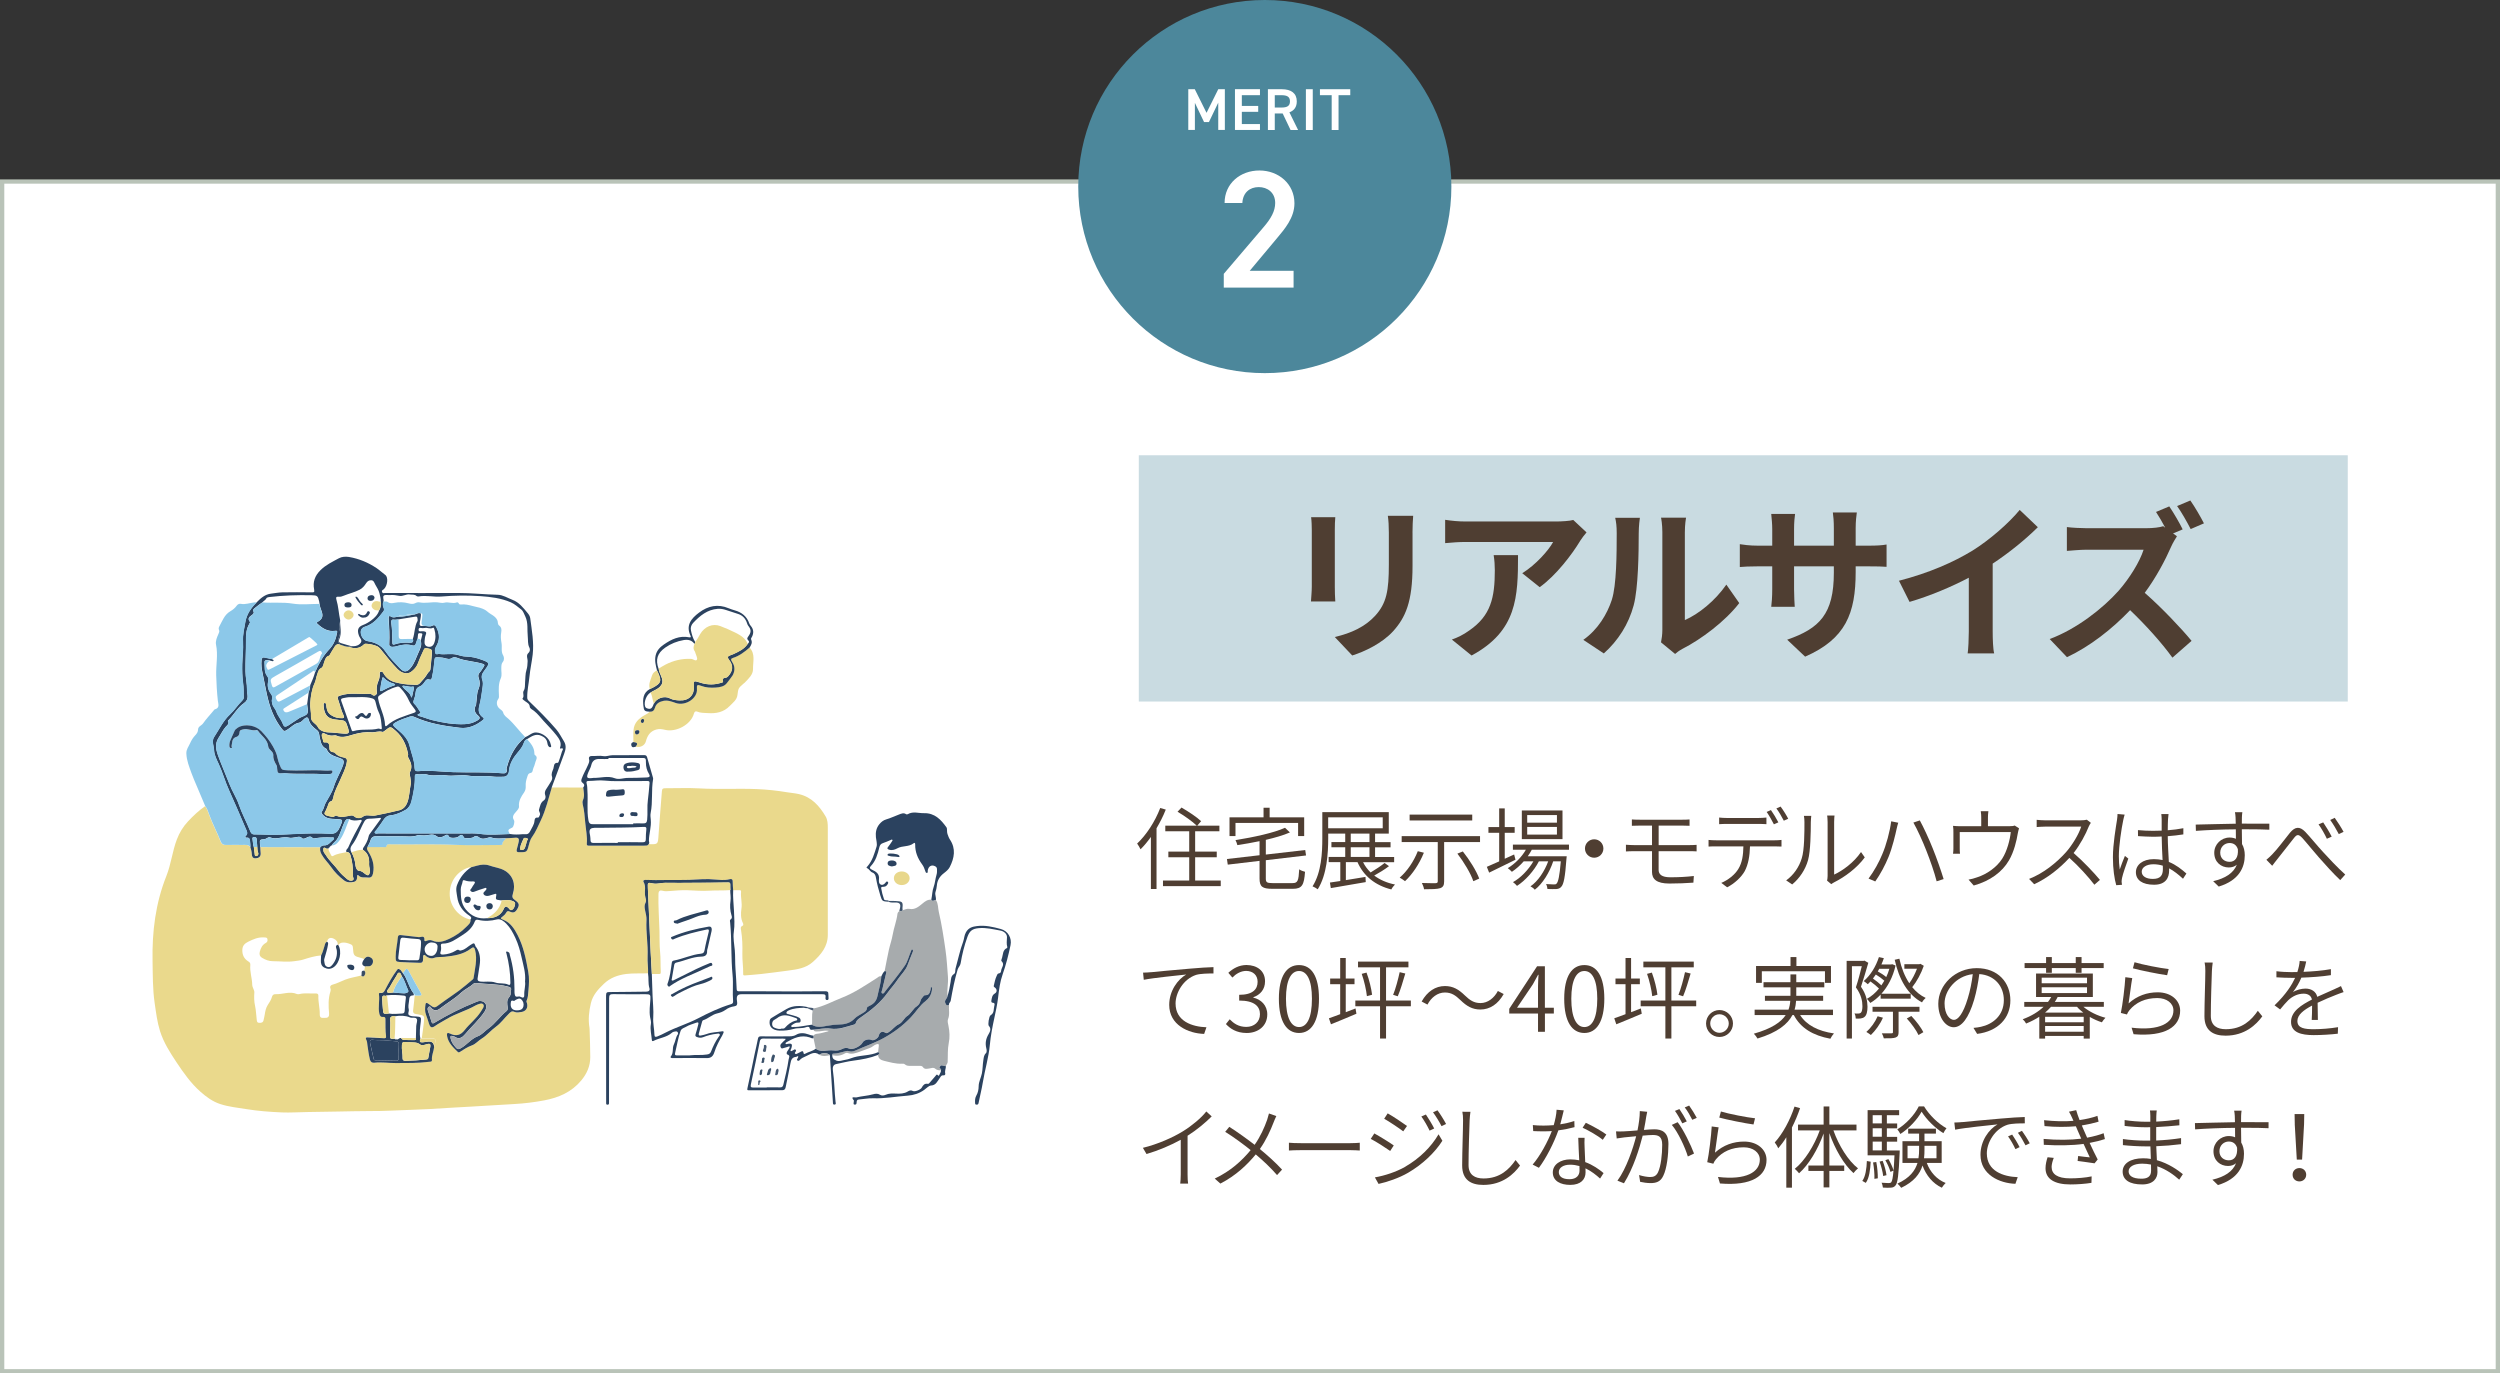 <?xml version="1.0" encoding="UTF-8"?><svg id="_レイヤー_2" xmlns="http://www.w3.org/2000/svg" viewBox="0 0 670 368.07"><rect x="0" y="0" width="670" height="368.07" fill="#333333" stroke="none"/><defs><style>.cls-1{fill:none;}.cls-2{fill:#e7d68a;}.cls-3{fill:#e8d78b;}.cls-4{fill:#fff;}.cls-5{fill:#ead98c;}.cls-6{fill:#b9c3b8;}.cls-7{fill:#8cc8e9;}.cls-8{fill:#a7abad;}.cls-9{fill:#c9dbe1;}.cls-10{fill:#465971;}.cls-11{fill:#2b425f;}.cls-12{fill:#3a4d64;}.cls-13{fill:#3b516a;}.cls-14{fill:#4c879b;}.cls-15{fill:#4f3e32;}</style></defs><g id="_レイヤー_1-2"><g><g><rect class="cls-4" x=".57" y="48.64" width="668.85" height="318.85"/><path class="cls-6" d="m668.85,49.22v317.71H1.15V49.22h667.71m1.15-1.15H0v320h670V48.07h0Z"/></g><rect class="cls-9" x="305.2" y="122.01" width="324" height="66"/><g><path class="cls-15" d="m357.73,142.06v15.21c0,1.12.04,2.88.13,3.92h-6.52c.04-.85.22-2.61.22-3.96v-15.16c0-.85-.04-2.43-.18-3.46h6.48c-.09,1.04-.13,2.03-.13,3.46Zm20.83.67v8.91c0,9.67-1.89,13.86-5.22,17.55-2.97,3.24-7.65,5.45-10.94,6.48l-4.68-4.95c4.46-1.04,8.1-2.75,10.8-5.67,3.1-3.38,3.69-6.75,3.69-13.77v-8.55c0-1.8-.09-3.24-.27-4.5h6.79c-.09,1.26-.18,2.7-.18,4.5Z"/><path class="cls-15" d="m423.44,145.03c-2.12,3.51-6.39,9.18-10.8,12.33l-4.68-3.74c3.6-2.21,7.11-6.17,8.28-8.37h-23.45c-1.89,0-3.37.13-5.49.31v-6.25c1.71.27,3.6.45,5.49.45h24.25c1.26,0,3.74-.13,4.59-.41l3.56,3.33c-.5.58-1.35,1.67-1.76,2.34Zm-29.07,30.64l-5.27-4.27c1.44-.5,3.06-1.26,4.72-2.47,5.71-3.96,6.79-8.73,6.79-16.11,0-1.4-.09-2.61-.31-4.05h6.53c0,11.16-.23,20.34-12.46,26.91Z"/><path class="cls-15" d="m431.97,160.73c1.26-3.87,1.31-12.37,1.31-17.82,0-1.8-.14-3.02-.41-4.14h6.62c-.04.23-.31,2.21-.31,4.09,0,5.31-.13,14.8-1.35,19.35-1.35,5.08-4.19,9.5-8.01,12.91l-5.49-3.64c3.96-2.79,6.39-6.93,7.65-10.75Zm13.54,8.1v-26.23c0-2.03-.31-3.74-.36-3.87h6.71c-.04.13-.32,1.89-.32,3.92v23.53c3.65-1.58,8.1-5.13,11.12-9.5l3.46,4.95c-3.73,4.86-10.21,9.72-15.25,12.28-.99.54-1.53.99-1.94,1.35l-3.78-3.11c.18-.85.36-2.11.36-3.33Z"/><path class="cls-15" d="m483.77,175.98l-4.81-4.54c8.69-3.01,12.51-6.88,12.51-17.95v-1.71h-10.66v6.12c0,1.98.13,3.82.18,4.72h-6.3c.13-.9.27-2.7.27-4.72v-6.12h-3.83c-2.25,0-3.87.09-4.86.18v-6.12c.77.13,2.61.4,4.86.4h3.83v-4.45c0-1.31-.14-2.7-.27-4.05h6.39c-.13.85-.27,2.29-.27,4.05v4.45h10.66v-4.72c0-1.8-.13-3.29-.27-4.18h6.43c-.13.9-.31,2.38-.31,4.18v4.72h3.33c2.38,0,3.73-.09,4.95-.31v5.98c-.99-.09-2.56-.13-4.95-.13h-3.33v1.48c0,11.16-2.7,17.96-13.54,22.72Z"/><path class="cls-15" d="m528.59,147.59c4.63-2.88,9.77-7.38,12.69-10.93l4.86,4.63c-3.42,3.38-7.74,6.88-12.1,9.76v18.18c0,1.98.09,4.77.4,5.89h-7.11c.18-1.08.31-3.91.31-5.89v-14.4c-4.63,2.43-10.35,4.86-15.88,6.48l-2.84-5.67c8.05-2.07,14.67-5,19.66-8.05Z"/><path class="cls-15" d="m584.94,141.88l-2.56,1.08,1.04.76c-.36.54-1.17,1.89-1.57,2.83-1.53,3.51-4.05,8.28-7.06,12.33,4.45,3.87,9.9,9.63,12.55,12.87l-5.13,4.5c-2.93-4.05-7.11-8.68-11.34-12.73-4.77,5-10.75,9.72-16.92,12.6l-4.63-4.86c7.25-2.7,14.22-8.19,18.45-12.92,2.97-3.38,5.71-7.83,6.71-11.02h-15.25c-1.89,0-4.37.27-5.31.32v-6.39c1.21.18,3.96.31,5.31.31h15.88c1.94,0,3.73-.22,4.63-.54l.54.41c-.76-1.44-1.66-3.01-2.47-4.23l3.55-1.49c1.17,1.71,2.84,4.59,3.6,6.17Zm5.71-1.62l-3.55,1.53c-.95-1.85-2.43-4.5-3.64-6.17l3.55-1.49c1.21,1.71,2.84,4.54,3.64,6.12Z"/></g><g><path class="cls-15" d="m312.42,216.99c-.67,1.7-1.54,3.41-2.47,4.99v16.27h-1.51v-13.95c-.89,1.25-1.82,2.38-2.78,3.31-.17-.36-.62-1.18-.91-1.54,2.45-2.28,4.8-5.88,6.19-9.53l1.49.43Zm14.74,18.99v1.51h-15.48v-1.51h7.03v-6.24h-5.59v-1.51h5.59v-5.45h-6.41v-1.51h8.42c-1.1-1.08-3.36-2.69-5.14-3.72l1.06-1.13c1.8,1.03,4.13,2.57,5.26,3.65l-1.03,1.2h5.93v1.51h-6.5v5.45h5.79v1.51h-5.79v6.24h6.87Z"/><path class="cls-15" d="m346.41,236.67c1.39,0,1.61-.62,1.78-3.7.38.31,1.08.55,1.56.67-.26,3.55-.79,4.56-3.26,4.56h-5.5c-2.66,0-3.43-.55-3.43-2.76v-4.73l-8.52,1.01-.22-1.51,8.74-1.01v-3.77c-1.97.41-4.01.77-5.95,1.06-.07-.38-.31-1.01-.5-1.34,4.8-.77,10.3-1.94,13.27-3.31l1.32,1.25c-1.75.77-4.03,1.42-6.46,1.99v3.94l10.56-1.22.22,1.46-10.78,1.27v4.92c0,1.01.29,1.22,1.82,1.22h5.35Zm-15.29-12.6h-1.61v-5.02h9.12v-2.57h1.63v2.57h9.26v5.02h-1.63v-3.53h-16.78v3.53Z"/><path class="cls-15" d="m372.25,232.13c-1.18.91-2.69,1.82-3.96,2.52,1.51,1.13,3.38,1.97,5.57,2.4-.36.34-.79.91-.98,1.32-4.32-1.08-7.44-3.6-9.07-7.32h-3.12v4.82c1.66-.26,3.46-.55,5.26-.86l.07,1.39c-3.34.58-6.86,1.18-9.36,1.61l-.24-1.49c.79-.12,1.75-.26,2.78-.41v-5.06h-3.12v-1.39h4.44v-2.59h-3.7v-1.39h3.7v-2.28h-4.56v1.22c0,4.06-.34,9.82-2.81,13.71-.29-.24-1.01-.65-1.39-.79,2.4-3.79,2.62-9.07,2.62-12.91v-6.98h17.81v5.76h-3.67v2.28h4.15v1.39h-4.15v2.59h5.11v1.39h-8.33c.5,1.03,1.2,1.94,2.02,2.76,1.27-.74,2.81-1.78,3.75-2.54l1.2.86Zm-16.3-10.15h14.62v-2.93h-14.62v2.93Zm6.05,3.7h5.02v-2.28h-5.02v2.28Zm0,3.98h5.02v-2.59h-5.02v2.59Z"/><path class="cls-15" d="m381.6,228.53c-1.2,2.98-3.1,5.81-5.06,7.63-.29-.26-1.03-.74-1.42-.96,1.99-1.7,3.77-4.34,4.85-7.08l1.63.41Zm15.05-4.44v1.58h-9.62v10.54c0,1.08-.29,1.54-1.06,1.82-.82.26-2.21.29-4.32.29-.07-.5-.34-1.18-.58-1.68,1.68.05,3.22.07,3.65.05.46-.02.6-.14.6-.53v-10.49h-9.67v-1.58h21Zm-2.09-4.2h-16.78v-1.58h16.78v1.58Zm-2.52,8.3c1.78,2.23,3.67,5.26,4.39,7.27l-1.58.7c-.65-1.99-2.5-5.09-4.27-7.39l1.46-.58Z"/><path class="cls-15" d="m406.15,230.41c-2.45,1.22-5.06,2.5-7.06,3.46l-.62-1.56c.91-.38,2.06-.89,3.31-1.46v-7.66h-2.88v-1.54h2.88v-4.99h1.49v4.99h2.66v1.54h-2.66v6.96l2.52-1.15.36,1.42Zm4.39-2.71c-.31.62-.7,1.2-1.1,1.78h10.44s-.02.43-.07.67c-.36,4.99-.74,6.87-1.42,7.54-.34.41-.77.53-1.32.58-.5.02-1.42.02-2.35-.02-.02-.38-.17-.96-.38-1.32.94.07,1.75.1,2.09.1.36,0,.58-.02.74-.24.43-.43.79-1.99,1.13-5.95h-2.04c-.96,2.93-2.86,6.05-4.94,7.61-.24-.34-.74-.7-1.15-.91,1.99-1.34,3.77-4.03,4.75-6.7h-2.5c-1.27,2.5-3.62,5.16-5.86,6.58-.26-.34-.7-.74-1.08-1.01,2.04-1.1,4.18-3.34,5.47-5.57h-2.59c-.96,1.1-2.06,2.06-3.17,2.81-.22-.24-.79-.77-1.1-.98,1.92-1.18,3.7-2.93,4.85-4.94h-3.48v-1.37h15.03v1.37h-9.94Zm8.21-2.81h-10.9v-7.68h10.9v7.68Zm-1.49-6.46h-7.97v2.04h7.97v-2.04Zm0,3.19h-7.97v2.06h7.97v-2.06Z"/><path class="cls-15" d="m427.24,224.93c1.37,0,2.47,1.1,2.47,2.47s-1.1,2.47-2.47,2.47-2.47-1.1-2.47-2.47,1.1-2.47,2.47-2.47Z"/><path class="cls-15" d="m444.51,228.12v5.02c0,1.18.84,1.97,3.1,1.97s4.25-.1,6.34-.34l-.12,1.78c-1.9.14-4.13.24-6.43.24-3.48,0-4.66-1.22-4.66-3.1v-5.57h-4.78c-.62,0-1.56.02-2.21.07v-1.8c.65.05,1.56.1,2.21.1h4.78v-5.23h-3.26c-.82,0-1.51.02-2.14.05v-1.7c.62.05,1.32.07,2.14.07h11.38c.79,0,1.42-.02,1.94-.07v1.7c-.58-.02-1.1-.05-1.94-.05h-6.34v5.23h8.23c.5,0,1.42-.02,1.94-.07v1.75c-.53-.05-1.37-.05-1.9-.05h-8.28Z"/><path class="cls-15" d="m475.62,225.2c.5,0,1.25-.02,1.82-.1v1.78c-.5-.02-1.25-.05-1.82-.05h-6.62c-.07,2.59-.46,4.83-1.42,6.65-.89,1.58-2.69,3.29-4.7,4.32l-1.58-1.18c1.87-.79,3.62-2.18,4.56-3.72,1.06-1.7,1.32-3.77,1.37-6.07h-7.3c-.72,0-1.39,0-2.04.05v-1.78c.65.07,1.3.1,2.04.1h15.7Zm-12.75-4.39c-.79,0-1.54.02-2.14.07v-1.78c.67.07,1.34.12,2.11.12h8.38c.67,0,1.51-.05,2.18-.12v1.78c-.7-.05-1.51-.07-2.18-.07h-8.35Zm12.53.1c-.48-.96-1.3-2.42-1.94-3.31l1.15-.5c.6.84,1.49,2.3,1.99,3.29l-1.2.53Zm1.8-4.75c.65.86,1.58,2.35,2.04,3.26l-1.18.53c-.53-1.06-1.32-2.4-1.99-3.29l1.13-.5Z"/><path class="cls-15" d="m478.69,235.95c1.99-1.44,3.46-3.55,4.18-5.93.72-2.23.72-7.06.72-9.7,0-.65-.05-1.18-.14-1.66h1.97c-.02.31-.12.98-.12,1.66,0,2.62-.07,7.78-.74,10.18-.7,2.54-2.26,4.87-4.25,6.53l-1.61-1.08Zm10.97.07c.07-.36.14-.82.14-1.27v-14.45c0-.89-.1-1.51-.12-1.73h1.97c-.02.22-.1.86-.1,1.73v14.09c2.26-1.03,5.33-3.26,7.2-6.05l1.01,1.44c-2.09,2.86-5.4,5.28-8.19,6.67-.34.17-.55.34-.79.5l-1.13-.94Z"/><path class="cls-15" d="m506.83,220.11l1.9.38c-.17.5-.31,1.13-.43,1.63-.31,1.46-1.15,5.06-2.18,7.56-.89,2.18-2.18,4.61-3.55,6.55l-1.8-.77c1.51-2.02,2.86-4.51,3.67-6.5,1.06-2.45,2.06-6.14,2.4-8.86Zm5.95.34l1.73-.58c.94,1.7,2.45,4.94,3.48,7.54.98,2.4,2.26,6.05,2.9,8.18l-1.87.6c-.6-2.38-1.75-5.67-2.76-8.21-.96-2.47-2.45-5.76-3.48-7.54Z"/><path class="cls-15" d="m541.11,221.96c-.12.31-.24.91-.34,1.37-.29,1.85-1.01,4.97-2.38,7.27-1.78,3.07-5.02,5.5-9.43,6.72l-1.39-1.58c.74-.12,1.58-.36,2.3-.62,2.5-.79,5.23-2.64,6.72-4.99,1.32-2.06,2.09-5.09,2.3-7.13h-13.68v4.44c0,.41.02,1.01.07,1.37h-1.87c.07-.38.1-1.03.1-1.46v-4.22c0-.5,0-1.27-.1-1.8.67.07,1.39.1,2.21.1h5.35v-2.3c0-.46-.02-1.03-.12-1.73h2.04c-.1.7-.12,1.27-.12,1.73v2.3h5.59c.86,0,1.3-.07,1.58-.19l1.15.74Z"/><path class="cls-15" d="m560.35,220.52c-.14.17-.43.67-.55.96-.82,2.09-2.38,4.99-4.08,7.13,2.54,2.18,5.47,5.28,7.06,7.2l-1.49,1.3c-1.61-2.11-4.22-4.99-6.7-7.2-2.59,2.79-5.83,5.42-9.43,7.06l-1.37-1.42c3.89-1.51,7.39-4.37,9.91-7.18,1.63-1.85,3.43-4.78,4.06-6.84h-9.58c-.84,0-2.14.1-2.35.12v-1.94c.26.05,1.61.14,2.35.14h9.41c.72,0,1.32-.07,1.68-.17l1.08.84Z"/><path class="cls-15" d="m569.41,218.31c-.12.36-.29,1.06-.38,1.49-.5,2.33-1.18,6.94-1.18,9.65,0,1.27.07,2.28.24,3.58.38-1.15.98-2.67,1.39-3.65l.91.72c-.58,1.61-1.44,4.03-1.68,5.18-.07.31-.12.74-.12,1.03.02.24.07.58.1.82l-1.54.1c-.48-1.7-.89-4.27-.89-7.49,0-3.5.79-8.04,1.1-10.03.07-.53.14-1.1.14-1.56l1.9.17Zm15.63,17.19c-1.22-1.13-2.45-2.11-3.72-2.78v.6c0,1.87-.86,3.79-4.03,3.79s-4.87-1.27-4.87-3.36c0-1.9,1.73-3.5,4.82-3.5.84,0,1.61.1,2.33.24-.1-1.9-.22-4.3-.24-6.31-.79.05-1.61.07-2.4.07-1.34,0-2.57-.1-3.94-.17l-.02-1.61c1.34.12,2.62.19,4.01.19.79,0,1.56-.02,2.35-.05,0-1.22-.02-2.3,0-3,0-.43-.05-1.03-.1-1.44h1.94c-.07.48-.12.94-.14,1.39-.05.67-.05,1.85-.07,2.95,1.49-.12,2.9-.29,4.18-.55v1.66c-1.32.22-2.74.36-4.18.48.02,2.38.19,4.82.29,6.89,1.92.77,3.43,1.99,4.71,3.12l-.91,1.39Zm-5.42-3.5c-.79-.24-1.63-.38-2.5-.38-1.87,0-3.14.84-3.14,1.99,0,1.22,1.2,1.94,2.98,1.94,2.11,0,2.69-1.03,2.69-2.66,0-.24,0-.55-.02-.89Z"/><path class="cls-15" d="m600.81,222.24c0,1.39.02,2.88.05,3.96.48.82.74,1.85.74,3,0,3.24-1.51,6.74-6.98,8.4l-1.49-1.44c3.26-.77,5.45-2.16,6.34-4.42-.58.5-1.32.74-2.16.74-2.04,0-3.89-1.42-3.89-3.94,0-2.3,1.9-4.08,4.1-4.08.65,0,1.2.12,1.7.34l-.02-2.54c-3.62.02-7.73.19-10.7.41l-.05-1.68c2.64-.05,7.11-.19,10.73-.24-.02-.72-.02-1.34-.05-1.7-.02-.46-.1-1.15-.17-1.39h1.99c-.05.24-.12,1.08-.12,1.37-.02.41-.02,1.01-.02,1.7h.5c2.98,0,5.79,0,6.87.02v1.61c-1.32-.07-3.43-.12-6.89-.12h-.48Zm-1.06,5.35c-.38-1.18-1.22-1.66-2.23-1.66-1.3,0-2.5,1.01-2.5,2.59s1.15,2.45,2.52,2.45c1.46,0,2.38-1.15,2.21-3.38Z"/><path class="cls-15" d="m609.03,228.89c1.3-1.3,3.34-4.06,4.7-5.74,1.32-1.56,2.54-1.8,4.08-.22,1.34,1.39,3.24,3.77,4.78,5.42,1.42,1.56,3.82,4.13,5.93,6.03l-1.34,1.49c-1.82-1.7-4.01-4.15-5.69-6.05-1.54-1.73-3.36-4.03-4.46-5.23-1.06-1.13-1.49-.98-2.3.07-1.15,1.44-3.19,4.08-4.39,5.57-.5.6-1.03,1.34-1.39,1.8l-1.56-1.61c.55-.43,1.03-.91,1.66-1.54Zm15.87-4.68l-1.3.58c-.55-1.2-1.44-2.78-2.23-3.86l1.25-.53c.6.86,1.7,2.66,2.28,3.82Zm3.17-1.27l-1.27.6c-.62-1.2-1.54-2.74-2.3-3.79l1.2-.58c.62.84,1.78,2.64,2.38,3.77Z"/><path class="cls-15" d="m308.43,260.56c1.46-.14,6.07-.6,10.44-.96,2.62-.24,4.78-.36,6.34-.41v1.7c-1.37,0-3.43.02-4.66.38-3.48,1.15-5.5,4.85-5.5,7.66,0,4.78,4.44,6.24,8.28,6.38l-.62,1.78c-4.3-.14-9.36-2.42-9.36-7.78,0-3.75,2.28-6.84,4.56-8.14-2.09.24-8.83.89-11.38,1.42l-.19-1.92c.91-.02,1.63-.07,2.09-.12Z"/><path class="cls-15" d="m328.55,274.44l1.01-1.27c1.03,1.06,2.35,2.04,4.44,2.04s3.67-1.32,3.67-3.41-1.49-3.65-5.57-3.65v-1.54c3.67,0,4.94-1.51,4.94-3.48,0-1.75-1.18-2.9-3.07-2.93-1.44.02-2.71.77-3.7,1.78l-1.08-1.27c1.3-1.18,2.83-2.06,4.85-2.09,2.88.02,4.99,1.58,4.99,4.37,0,2.18-1.27,3.6-3.14,4.27v.1c2.06.48,3.74,2.06,3.74,4.49,0,3.12-2.45,4.99-5.52,4.99-2.74,0-4.44-1.18-5.57-2.4Z"/><path class="cls-15" d="m342.74,267.67c0-6.1,2.09-9.03,5.4-9.03s5.35,2.95,5.35,9.03-2.06,9.17-5.35,9.17-5.4-3.02-5.4-9.17Zm8.86,0c0-5.14-1.39-7.44-3.46-7.44s-3.5,2.3-3.5,7.44,1.42,7.58,3.5,7.58,3.46-2.35,3.46-7.58Z"/><path class="cls-15" d="m363.28,270.26l.24,1.42c-2.35,1.01-4.87,2.04-6.82,2.83l-.55-1.61c.82-.29,1.87-.65,3.02-1.1v-8.04h-2.69v-1.51h2.69v-5.5h1.49v5.5h2.35v1.51h-2.35v7.51l2.62-1.01Zm14.83-.58h-6.65v8.64h-1.61v-8.64h-6.62v-1.54h6.62v-8.9h-5.9v-1.54h13.51v1.54h-6v8.9h6.65v1.54Zm-11.88-9.02c.72,1.9,1.3,4.34,1.49,5.93l-1.39.38c-.17-1.61-.72-4.08-1.39-5.98l1.3-.34Zm7.13,5.95c.65-1.58,1.37-4.27,1.75-6.07l1.51.36c-.6,2.04-1.34,4.54-2.02,6.1l-1.25-.38Z"/><path class="cls-15" d="m391.4,268.03c-1.32-1.27-2.4-2.04-4.18-2.04-1.94,0-3.65,1.32-4.66,3.24l-1.56-.82c1.51-2.71,3.72-4.15,6.24-4.15,2.16,0,3.67.89,5.35,2.52,1.32,1.27,2.42,2.04,4.18,2.04,1.94,0,3.65-1.32,4.66-3.24l1.56.82c-1.51,2.71-3.72,4.15-6.24,4.15-2.16,0-3.67-.89-5.35-2.52Z"/><path class="cls-15" d="m416.44,271.63h-2.4v4.9h-1.85v-4.9h-7.71v-1.27l7.46-11.4h2.09v11.11h2.4v1.56Zm-4.25-1.56v-5.71c0-.86.07-2.26.14-3.12h-.12c-.43.84-.91,1.7-1.39,2.54l-4.25,6.29h5.62Z"/><path class="cls-15" d="m419.21,267.67c0-6.1,2.09-9.03,5.4-9.03s5.35,2.95,5.35,9.03-2.06,9.17-5.35,9.17-5.4-3.02-5.4-9.17Zm8.86,0c0-5.14-1.39-7.44-3.46-7.44s-3.5,2.3-3.5,7.44,1.42,7.58,3.5,7.58,3.46-2.35,3.46-7.58Z"/><path class="cls-15" d="m439.75,270.26l.24,1.42c-2.35,1.01-4.87,2.04-6.82,2.83l-.55-1.61c.82-.29,1.87-.65,3.02-1.1v-8.04h-2.69v-1.51h2.69v-5.5h1.49v5.5h2.35v1.51h-2.35v7.51l2.62-1.01Zm14.83-.58h-6.65v8.64h-1.61v-8.64h-6.62v-1.54h6.62v-8.9h-5.9v-1.54h13.51v1.54h-6v8.9h6.65v1.54Zm-11.88-9.02c.72,1.9,1.3,4.34,1.49,5.93l-1.39.38c-.17-1.61-.72-4.08-1.39-5.98l1.3-.34Zm7.13,5.95c.65-1.58,1.37-4.27,1.75-6.07l1.51.36c-.6,2.04-1.34,4.54-2.02,6.1l-1.25-.38Z"/><path class="cls-15" d="m464.44,274.29c0,2.02-1.61,3.62-3.62,3.62s-3.6-1.61-3.6-3.62,1.63-3.6,3.6-3.6,3.62,1.61,3.62,3.6Zm-1.13,0c0-1.34-1.1-2.47-2.5-2.47s-2.47,1.13-2.47,2.47,1.13,2.5,2.47,2.5,2.5-1.1,2.5-2.5Z"/><path class="cls-15" d="m482.43,272.04c1.7,2.69,4.85,4.32,9.07,4.92-.34.36-.77,1.01-.96,1.42-4.66-.86-7.99-2.86-9.79-6.34h-.38c-1.25,2.38-3.87,4.61-9.36,6.29-.19-.34-.62-.94-.98-1.3,4.83-1.37,7.3-3.12,8.54-4.99h-8.33v-1.44h9.07c.29-.79.43-1.58.48-2.38h-6.79v-1.34h6.84v-2.28h-7.22v-1.37h7.22v-2.09h1.56v2.09h7.51v1.37h-7.51v2.28h7.2v1.34h-7.25c-.05.79-.17,1.58-.41,2.38h10.3v1.44h-8.81Zm-10.25-8.64h-1.56v-4.51h9.24v-2.4h1.58v2.4h9.26v4.51h-1.61v-3.1h-16.92v3.1Z"/><path class="cls-15" d="m500.71,258.02c-.58,1.99-1.3,4.49-1.97,6.43,1.42,2.04,1.73,3.84,1.75,5.38,0,1.22-.24,2.28-.79,2.69-.26.24-.65.38-1.06.43-.36.05-.84.05-1.3.02,0-.38-.1-.96-.34-1.37.43.05.82.05,1.1.02.26,0,.46-.07.62-.22.29-.26.41-.98.41-1.73,0-1.37-.31-3.07-1.75-5.06.6-1.8,1.18-4.01,1.58-5.66h-2.64v19.37h-1.42v-20.81h4.58l.19-.07,1.01.58Zm3.29,8.54c-.86.91-1.78,1.66-2.76,2.23-.22-.31-.6-.82-.91-1.1,1.15-.62,2.28-1.58,3.24-2.76-.58-.58-1.44-1.32-2.28-1.9-.24.26-.48.5-.72.74-.24-.22-.79-.65-1.1-.84,1.8-1.51,3.26-3.89,4.08-6.43l1.32.29c-.19.58-.41,1.13-.65,1.68h2.64l.24-.07.91.36c-.72,3.12-2.09,5.67-3.79,7.56h7.85v1.32h-8.06v-1.08Zm.62,6.19c-.74,1.75-2.04,3.48-3.22,4.63-.29-.22-.86-.62-1.22-.82,1.22-1.08,2.35-2.62,3.02-4.2l1.42.38Zm4.2-1.61v5.47c0,.79-.17,1.2-.79,1.44-.6.22-1.56.24-3.17.22-.07-.38-.31-.96-.53-1.34,1.22.02,2.28.02,2.57,0,.34-.02.41-.07.41-.34v-5.45h-5.47v-1.32h12.58v1.32h-5.59Zm-4.61-7.06c.29-.41.55-.82.79-1.25-.58-.53-1.44-1.15-2.28-1.66-.24.38-.5.74-.77,1.08.79.55,1.68,1.25,2.26,1.82Zm-.58-4.44c-.12.24-.24.46-.38.7.79.43,1.68,1.01,2.26,1.51.34-.7.62-1.44.84-2.21h-2.71Zm11.95-.82c-.7,2.06-1.9,4.25-3.1,5.74,1.01,1.25,2.21,2.23,3.6,2.88-.31.24-.77.79-.98,1.2-3.82-2.04-6.17-6.17-7.32-11.42l1.25-.29c.55,2.5,1.44,4.75,2.66,6.58.82-1.08,1.56-2.57,2.06-3.89h-3.38v-1.22h4.03l.26-.1.91.53Zm-3.34,13.46c1.25,1.32,2.64,3.14,3.22,4.34l-1.3.77c-.55-1.22-1.9-3.1-3.14-4.44l1.22-.67Z"/><path class="cls-15" d="m528.9,275.47c.72-.05,1.44-.17,1.99-.29,3.05-.65,6.14-2.93,6.14-7.15,0-3.65-2.38-6.67-6.58-6.98-.29,2.26-.74,4.68-1.39,6.91-1.46,4.9-3.34,7.34-5.47,7.34-2.02,0-4.13-2.38-4.13-6.29,0-5.09,4.56-9.55,10.3-9.55s9.02,3.89,9.02,8.64-3.31,8.28-8.91,8.98l-.98-1.61Zm-1.54-7.9c.62-1.99,1.08-4.3,1.34-6.5-4.66.55-7.56,4.51-7.56,7.82,0,3.1,1.46,4.44,2.52,4.44s2.45-1.58,3.7-5.76Z"/><path class="cls-15" d="m558.36,269.83c1.54,1.3,3.82,2.4,5.9,2.93-.31.29-.74.86-.96,1.22-1.08-.34-2.18-.84-3.24-1.44v5.81h-1.63v-.72h-10.34v.72h-1.56v-5.86c-1.03.67-2.18,1.27-3.53,1.82-.19-.38-.6-.89-.91-1.15,2.35-.86,4.22-2.04,5.59-3.34h-5.18v-1.3h6.36c.34-.46.62-.86.86-1.32h-4.06v-6.29h15.22v6.29h-9.43c-.22.46-.48.89-.77,1.32h13.15v1.3h-5.47Zm-10.01-10.39h-5.76v-1.34h5.76v-1.61h1.54v1.61h6.41v-1.61h1.56v1.61h5.93v1.34h-5.93v1.27h-1.56v-1.27h-6.41v1.27h-1.54v-1.27Zm-1.18,4.08h12.15v-1.51h-12.15v1.51Zm0,2.62h12.15v-1.56h-12.15v1.56Zm11.14,5.23c-.62-.48-1.2-.98-1.66-1.54h-6.98c-.48.53-.98,1.03-1.58,1.54h10.22Zm.12,1.13h-10.34v1.46h10.34v-1.46Zm0,4.01v-1.54h-10.34v1.54h10.34Z"/><path class="cls-15" d="m570.45,268.92c2.3-2.06,4.94-2.98,7.83-2.98,3.55,0,6,2.14,6,4.92,0,4.22-3.86,7.03-12.48,6.31l-.53-1.75c7.56.91,11.21-1.32,11.21-4.63,0-1.94-1.82-3.31-4.3-3.31-3.26,0-5.76,1.18-7.46,3.22-.34.41-.55.79-.7,1.18l-1.63-.41c.46-2.14,1.08-7.18,1.2-9.58l1.85.24c-.31,1.66-.72,5.23-.98,6.79Zm1.61-11.04c1.99.62,7.03,1.61,9.14,1.82l-.41,1.66c-2.23-.29-7.37-1.34-9.17-1.85l.43-1.63Z"/><path class="cls-15" d="m593.01,257.97c-.12.72-.17,1.49-.22,2.23-.1,2.71-.29,8.38-.29,12.05,0,2.64,1.73,3.58,4.01,3.58,4.44,0,6.89-2.47,8.59-4.94l1.2,1.49c-1.63,2.23-4.66,5.18-9.84,5.18-3.34,0-5.67-1.37-5.67-5.21,0-3.6.24-9.55.24-12.14,0-.84-.05-1.61-.19-2.26l2.16.02Z"/><path class="cls-15" d="m619.54,273.33c.07-.94.1-2.57.1-3.84-2.28,1.2-3.94,2.5-3.94,4.13,0,1.97,1.97,2.21,4.44,2.21,1.82,0,4.37-.19,6.46-.55l-.07,1.75c-1.82.22-4.42.38-6.46.38-3.34,0-6.07-.7-6.07-3.55s2.81-4.54,5.59-5.98c-.19-1.06-1.08-1.58-2.21-1.58-1.61,0-3.05.74-4.15,1.78-.67.65-1.37,1.51-2.16,2.45l-1.49-1.1c3.17-3.05,4.68-5.57,5.52-7.37h-1.13c-1.01,0-2.57-.05-3.89-.14v-1.63c1.27.17,2.93.24,3.98.24.53,0,1.06,0,1.63-.02.34-1.06.58-2.14.62-2.98l1.75.14c-.14.7-.36,1.7-.72,2.78,2.47-.1,5.06-.31,7.34-.72v1.61c-2.38.38-5.33.58-7.92.67-.53,1.3-1.32,2.69-2.26,3.89.89-.6,2.3-.96,3.38-.96,1.54,0,2.83.79,3.14,2.21,1.73-.82,3.24-1.39,4.54-2.02.67-.29,1.22-.55,1.82-.86l.7,1.61c-.55.17-1.34.48-1.97.72-1.39.55-3.14,1.25-4.99,2.14.02,1.37.05,3.43.07,4.61h-1.68Z"/><path class="cls-15" d="m324.73,299.2c-1.63,1.63-3.98,3.62-6.46,5.18v10.37c0,.89.05,2.02.14,2.45h-2.11c.07-.43.14-1.56.14-2.45v-9.29c-2.57,1.42-5.95,2.88-9.17,3.82l-.98-1.66c3.98-.96,8.07-2.79,10.71-4.42,2.45-1.51,4.97-3.62,6.29-5.33l1.44,1.32Z"/><path class="cls-15" d="m342.06,299.1c-.22.41-.53,1.18-.72,1.66-.82,2.14-2.04,4.85-3.7,7.18,2.16,1.78,4.25,3.65,5.95,5.52l-1.34,1.46c-1.78-2.04-3.62-3.77-5.71-5.54-2.26,2.74-5.28,5.66-9.48,7.82l-1.51-1.34c4.25-2.02,7.22-4.73,9.62-7.63-1.8-1.46-4.54-3.5-6.82-4.9l1.1-1.34c2.11,1.34,4.92,3.36,6.79,4.82,1.58-2.28,2.62-4.63,3.36-6.72.14-.43.36-1.18.48-1.68l1.97.7Z"/><path class="cls-15" d="m345.44,306.25c.7.07,1.87.12,3.24.12h13.2c1.22,0,2.04-.07,2.54-.12v2.09c-.48-.02-1.44-.1-2.52-.1h-13.23c-1.32,0-2.52.05-3.24.1v-2.09Z"/><path class="cls-15" d="m373.53,306.97l-.96,1.49c-1.18-.84-3.79-2.52-5.21-3.24l.96-1.46c1.37.74,4.22,2.5,5.21,3.22Zm2.95,5.78c3.98-2.28,7.1-5.4,9.05-8.76l1.03,1.73c-2.04,3.22-5.35,6.34-9.17,8.57-2.42,1.42-5.69,2.52-7.94,3l-.98-1.75c2.62-.46,5.62-1.44,8.02-2.78Zm.6-10.99l-1.01,1.44c-1.13-.86-3.75-2.62-5.11-3.38l.94-1.44c1.39.77,4.18,2.64,5.18,3.38Zm7.3.67l-1.25.58c-.58-1.22-1.42-2.71-2.21-3.79l1.22-.53c.58.86,1.68,2.62,2.23,3.75Zm3.17-1.2l-1.22.58c-.62-1.22-1.51-2.67-2.28-3.72l1.2-.53c.62.82,1.73,2.57,2.3,3.67Z"/><path class="cls-15" d="m394.08,297.97c-.12.72-.17,1.49-.22,2.23-.1,2.71-.29,8.38-.29,12.05,0,2.64,1.73,3.58,4.01,3.58,4.44,0,6.89-2.47,8.59-4.94l1.2,1.49c-1.63,2.23-4.66,5.18-9.84,5.18-3.34,0-5.67-1.37-5.67-5.21,0-3.6.24-9.55.24-12.14,0-.84-.05-1.61-.19-2.26l2.16.02Z"/><path class="cls-15" d="m421.96,302.08c-1.3.36-2.76.65-4.32.86-1.18,3.36-3.29,7.49-5.21,10.03l-1.68-.86c1.99-2.3,4.06-6.14,5.14-8.98-.74.05-1.49.07-2.23.07-.89,0-1.87-.02-2.76-.07l-.1-1.61c.84.1,1.8.14,2.86.14.86,0,1.8-.05,2.74-.12.38-1.32.72-2.86.77-4.13l1.92.17c-.22.86-.55,2.35-.94,3.74,1.25-.19,2.52-.48,3.77-.89l.05,1.63Zm2.71,2.86c-.07.98-.02,1.63,0,2.47.02.91.12,2.52.17,4.03,2.04.74,3.7,1.92,4.92,2.95l-.94,1.46c-1.03-.94-2.35-1.99-3.91-2.74.02.41.02.77.02,1.08,0,1.85-1.25,3.36-4.1,3.36-2.57,0-4.68-1.01-4.68-3.34,0-2.16,2.11-3.5,4.68-3.5.84,0,1.63.1,2.4.24-.1-1.97-.22-4.34-.26-6.02h1.7Zm-1.39,7.56c-.79-.22-1.61-.36-2.5-.36-1.82,0-3.02.82-3.02,1.97s.91,1.92,2.86,1.92,2.69-1.13,2.69-2.28c0-.34,0-.77-.02-1.25Zm6.26-7.03c-1.27-1.08-3.82-2.52-5.4-3.24l.86-1.32c1.7.77,4.37,2.28,5.5,3.14l-.96,1.42Z"/><path class="cls-15" d="m441.45,297.97c-.07.41-.17.86-.26,1.3-.1.7-.34,2.18-.62,3.55,1.15-.1,2.18-.17,2.78-.17,2.04,0,3.79.77,3.79,3.94,0,2.83-.41,6.58-1.39,8.54-.74,1.58-1.9,1.94-3.41,1.94-.89,0-2.04-.17-2.78-.34l-.29-1.82c1.03.34,2.28.53,2.93.53.89,0,1.61-.19,2.14-1.25.79-1.66,1.13-4.78,1.13-7.39,0-2.23-1.01-2.62-2.52-2.62-.6,0-1.61.07-2.71.17-.86,3.41-2.47,8.67-5.02,12.77l-1.75-.7c2.42-3.26,4.22-8.76,5.02-11.91-1.3.12-2.52.26-3.17.31-.55.07-1.44.19-2.04.29l-.19-1.9c.74.05,1.3.02,2.04,0,.82-.02,2.23-.14,3.72-.26.34-1.68.62-3.58.62-5.18l1.99.19Zm8.16,2.78c1.51,1.9,3.58,6.19,4.39,8.4l-1.66.79c-.72-2.4-2.62-6.53-4.3-8.47l1.56-.72Zm1.25.31c-.48-.96-1.3-2.42-1.97-3.34l1.18-.5c.6.86,1.49,2.33,1.99,3.31l-1.2.53Zm2.67-.96c-.53-1.06-1.3-2.42-2.02-3.31l1.18-.5c.65.89,1.56,2.38,2.04,3.29l-1.2.53Z"/><path class="cls-15" d="m459.6,308.92c2.3-2.06,4.94-2.98,7.83-2.98,3.55,0,6,2.14,6,4.92,0,4.22-3.86,7.03-12.48,6.31l-.53-1.75c7.56.91,11.21-1.32,11.21-4.63,0-1.94-1.82-3.31-4.3-3.31-3.26,0-5.76,1.18-7.46,3.22-.34.41-.55.79-.7,1.18l-1.63-.41c.46-2.14,1.08-7.18,1.2-9.58l1.85.24c-.31,1.66-.72,5.23-.98,6.79Zm1.61-11.04c1.99.62,7.03,1.61,9.14,1.82l-.41,1.66c-2.23-.29-7.37-1.34-9.17-1.85l.43-1.63Z"/><path class="cls-15" d="m482.42,296.99c-.6,1.75-1.34,3.53-2.18,5.18v16.13h-1.51v-13.51c-.67,1.1-1.42,2.09-2.16,2.95-.14-.38-.62-1.18-.94-1.56,2.14-2.35,4.1-5.95,5.3-9.62l1.49.43Zm8.93,5.95c1.46,4.08,3.96,8.14,6.6,10.18-.36.29-.91.84-1.22,1.27-2.57-2.28-4.97-6.46-6.46-10.71v8.69h3.98v1.44h-3.98v4.42h-1.54v-4.42h-4.08v-1.44h4.08v-8.59c-1.56,4.3-3.98,8.35-6.58,10.66-.29-.36-.79-.91-1.15-1.2,2.64-2.09,5.21-6.19,6.7-10.3h-5.83v-1.54h6.86v-4.87h1.54v4.87h7.27v1.54h-6.19Z"/><path class="cls-15" d="m499.1,316.48c.86-1.18,1.15-3.31,1.22-5.33l1.03.19c-.12,2.11-.38,4.39-1.32,5.67l-.94-.53Zm10.03-8.18s0,.43-.02.65c-.26,5.95-.53,8.04-1.1,8.74-.34.41-.7.58-1.25.6-.48.05-1.32.05-2.14-.02-.05-.38-.17-.94-.36-1.3.82.07,1.61.1,1.9.1.34,0,.5-.05.7-.24.24-.31.43-1.2.6-3.12l-.82.36c-.22-.86-.79-2.18-1.37-3.14l.82-.29c.58.94,1.15,2.23,1.39,3.05.07-1.03.17-2.35.24-4.06h-7.2v-12.12h8.45v1.37h-3.29v2.21h2.76v1.3h-2.76v2.28h2.76v1.3h-2.76v2.35h3.46Zm-7.25-9.43v2.21h2.45v-2.21h-2.45Zm2.45,3.5h-2.45v2.28h2.45v-2.28Zm-2.45,5.93h2.45v-2.35h-2.45v2.35Zm.96,3.12c.29,1.42.43,3.19.41,4.37l-.91.14c.05-1.2-.1-2.98-.36-4.39l.86-.12Zm1.85,3.74c-.1-1.03-.53-2.64-.96-3.86l.82-.19c.48,1.22.91,2.81,1.03,3.84l-.89.22Zm10.95-18.65c1.46,2.38,3.82,4.66,6.02,5.86-.29.36-.65.91-.84,1.32-2.18-1.34-4.51-3.62-5.83-5.76-1.15,2.09-3.34,4.46-5.69,5.98-.19-.38-.55-.94-.82-1.25,2.35-1.42,4.66-3.91,5.74-6.14h1.42Zm.74,15.15c.91,2.47,2.67,4.44,5.06,5.38-.31.29-.79.86-1.03,1.27-2.4-1.13-4.18-3.24-5.18-5.95-.7,2.26-2.28,4.34-5.71,5.98-.22-.31-.67-.86-1.01-1.13,3.31-1.51,4.75-3.48,5.38-5.54h-4.03v-5.83h4.46v-2.04h-2.93v-1.32h7.44v1.32h-3.07v2.04h4.61v5.83h-3.98Zm-2.23-1.25c.14-.79.17-1.61.17-2.4v-.94h-3.1v3.34h2.93Zm1.61-3.34v.96c0,.79-.02,1.58-.12,2.38h3.34v-3.34h-3.22Z"/><path class="cls-15" d="m525.85,300.73c1.46-.14,6.07-.6,10.44-.96,2.62-.24,4.78-.36,6.34-.41l.02,1.7c-1.37,0-3.46.02-4.66.38-3.48,1.15-5.52,4.85-5.52,7.66,0,4.78,4.44,6.24,8.28,6.38l-.62,1.78c-4.27-.14-9.36-2.45-9.36-7.78,0-3.77,2.28-6.84,4.56-8.14-2.09.24-8.81.89-11.35,1.42l-.22-1.92c.91-.02,1.63-.07,2.09-.12Zm15.41,6.7l-1.13.53c-.53-1.13-1.25-2.42-1.97-3.41l1.1-.48c.55.79,1.46,2.28,1.99,3.36Zm2.71-1.03l-1.13.55c-.58-1.13-1.3-2.38-2.04-3.36l1.08-.53c.58.79,1.54,2.26,2.09,3.34Z"/><path class="cls-15" d="m564.12,305.27c-1.06.36-2.45.72-4.1,1.03.7,1.54,1.51,3.19,2.16,4.44l-.84,1.03c-1.18-.19-3.02-.43-4.54-.62l.14-1.34c1.2.17,2.35.29,3.12.36-.46-.96-1.06-2.28-1.66-3.6-3.07.43-6.94.46-10.66.24l-.05-1.58c3.62.34,7.2.29,10.08-.07-.36-.82-.7-1.56-.94-2.14-.17-.41-.36-.79-.5-1.18-2.42.22-5.42.24-8.4-.05l-.12-1.58c2.86.31,5.54.38,7.87.17-.12-.29-.24-.58-.36-.82-.34-.74-.53-1.13-.84-1.63l1.94-.41c.22.82.55,1.75.91,2.66,1.68-.24,3.38-.62,4.78-1.13l.31,1.56c-1.25.38-2.83.74-4.49,1.01l.41.98c.22.5.58,1.32,1.01,2.3,1.9-.36,3.36-.79,4.42-1.2l.34,1.56Zm-13.71,5.04c-.31.74-.58,1.8-.58,2.42,0,1.9,1.51,3.07,4.97,3.07,1.87,0,4.08-.17,5.76-.53l-.05,1.73c-1.49.26-3.79.43-5.64.43-4.22,0-6.67-1.44-6.67-4.34,0-1.01.26-2.09.55-2.95l1.66.17Z"/><path class="cls-15" d="m584.03,316.16c-1.39-1.27-3.43-2.76-5.88-3.6.02.65.05,1.18.05,1.56,0,1.58-1.01,3.31-4.1,3.31-3.36,0-5.23-1.2-5.23-3.46,0-2.11,2.06-3.55,5.47-3.55.72,0,1.42.05,2.09.17-.05-1.13-.1-2.33-.12-3.36h-1.37c-1.66,0-4.27-.14-6-.34v-1.63c1.63.26,4.39.43,6.02.43h1.3v-3.6c-.38.02-.79.02-1.2.02-1.68,0-4.25-.17-5.66-.36v-1.58c1.42.26,4.03.46,5.64.46h1.25v-1.63c0-.41-.05-1.1-.1-1.39h1.82c-.05.41-.1.84-.12,1.56,0,.29-.02.79-.02,1.42,2.09-.1,4.1-.29,6.19-.62l.02,1.61c-1.94.19-3.98.38-6.22.48v3.6c2.26-.1,4.49-.31,6.67-.65v1.63c-2.28.29-4.39.46-6.65.55.05,1.27.12,2.59.17,3.74,3.17.89,5.62,2.66,6.96,3.74l-.98,1.49Zm-7.56-4.06c-.77-.14-1.54-.24-2.35-.24-2.38,0-3.65.91-3.65,2.04s.96,1.99,3.43,1.99c1.39,0,2.59-.41,2.59-2.11,0-.43-.02-1.03-.02-1.68Z"/><path class="cls-15" d="m600.6,302.24c0,1.39.02,2.88.05,3.96.48.82.74,1.85.74,3,0,3.24-1.51,6.74-6.98,8.4l-1.49-1.44c3.26-.77,5.45-2.16,6.34-4.42-.58.5-1.32.74-2.16.74-2.04,0-3.89-1.42-3.89-3.94,0-2.3,1.9-4.08,4.1-4.08.65,0,1.2.12,1.7.34l-.02-2.54c-3.62.02-7.73.19-10.7.41l-.05-1.68c2.64-.05,7.11-.19,10.73-.24-.02-.72-.02-1.34-.05-1.7-.02-.46-.1-1.15-.17-1.39h1.99c-.05.24-.12,1.08-.12,1.37-.02.41-.02,1.01-.02,1.7h.5c2.98,0,5.79,0,6.87.02v1.61c-1.32-.07-3.43-.12-6.89-.12h-.48Zm-1.06,5.35c-.38-1.18-1.22-1.66-2.23-1.66-1.3,0-2.5,1.01-2.5,2.59s1.15,2.45,2.52,2.45c1.46,0,2.38-1.15,2.21-3.38Z"/><path class="cls-15" d="m614.42,314.82c0-1.08.84-1.78,1.82-1.78s1.82.7,1.82,1.78-.84,1.8-1.82,1.8-1.82-.67-1.82-1.8Zm.58-13.54l-.05-2.71h2.59l-.05,2.71-.53,9.5h-1.42l-.55-9.5Z"/></g><g><circle class="cls-14" cx="338.97" cy="50" r="50"/><path class="cls-4" d="m346.69,77.07h-18.72v-3.68l10.64-12.48c2.02-2.33,3.14-4.35,3.14-6.51,0-2.83-2.11-4.26-4.4-4.26-2.42,0-4.26,1.48-4.4,4.26h-4.76c0-5.25,4.22-8.71,9.34-8.71s9.38,3.59,9.38,8.8c0,3.91-2.69,6.96-4.67,9.34l-7.32,8.75h11.76v4.49Z"/><g><path class="cls-4" d="m323.35,30.24l3.15-6.34h1.76v10.93h-1.77v-7.32l-2.5,5.21h-1.3l-2.46-5.16v7.27h-1.77v-10.93h1.74l3.15,6.34Z"/><path class="cls-4" d="m337.67,23.91v1.6h-4.86v2.88h4.39v1.58h-4.39v3.28h4.86v1.58h-6.7v-10.93h6.7Z"/><path class="cls-4" d="m345.87,34.84l-2.11-4.43h-2.12v4.43h-1.84v-10.93h3.72c2.52,0,4.02,1.09,4.02,3.26,0,1.5-.71,2.47-1.98,2.93l2.33,4.74h-2.03Zm-2.47-6.02c1.55,0,2.31-.41,2.31-1.65s-.76-1.66-2.31-1.66h-1.76v3.31h1.76Z"/><path class="cls-4" d="m351.82,34.84h-1.84v-10.93h1.84v10.93Z"/><path class="cls-4" d="m361.87,23.91v1.6h-3.14v9.33h-1.84v-9.33h-3.15v-1.6h8.12Z"/></g></g><g><path class="cls-5" d="m147.88,211.04c2.8,0,5.61.01,8.41.02.15,1.14.44,2.27-.08,3.41-.14.3-.15.71-.06,1.04.42,1.64.55,3.32.69,4.99.16,1.86.59,3.7.41,5.59-.05.53.23.55.63.55,5.02-.01,10.03-.01,15.05-.01.37,0,.71-.03.9-.4,2.55.08,2.49.08,2.66-2.48.25-3.91.62-7.82.9-11.73.05-.65.31-.78.89-.77,3.04.02,6.1-.14,9.13.04,5.15.3,10.3-.02,15.45.19,2.72.11,5.44.41,8.14.86,1.03.17,2.08.24,3.1.48,3.41.78,5.51,3.18,7.18,6.01.51.87.57,1.95.57,2.97.02,9.58.02,19.16,0,28.74,0,3.15-1.81,5.3-4.01,7.27-1.88,1.68-4.2,1.98-6.53,2.3-2.45.33-4.9.65-7.36.93-1.45.17-2.91.25-4.37.38-.47.04-.42-.3-.41-.57.03-1.76-.26-3.5-.22-5.26.05-2.08,0-4.17-.34-6.25-.07-.4-.28-.96.39-1.23.26-.1.22-.49.11-.7-.63-1.24-.59-2.71-.41-3.86.25-1.56-.24-2.99-.1-4.46.04-.47-.1-.53-.49-.52-.54.02-1.09,0-1.63,0-.04-.7-.12-1.4-.12-2.1,0-.67-.08-1.02-.92-.81-.63.16-1.31.21-1.99.19-1.15-.03-2.32-.2-3.44-.23-2.28-.06-4.58.25-6.88.22-2.48-.03-4.95.04-7.43.04-.89,0-1.79-.04-2.68-.06-.43,0-.79.18-.53.61.65,1.08.24,2.27.35,3.39.07.71.53,1.47.13,2.2-.37.67-.21,1.37-.08,2.03.17.85.41,1.69.36,2.55-.18,3.26.45,6.49.3,9.75-.07,1.49.18,2.99.12,4.49-1.94.11-3.89-.05-5.84.19-2.28.29-4.31,1.02-6,2.64-1.54,1.47-2.96,3.02-3.47,5.17-.52,2.18-.76,4.38-.38,6.62.02.13.03.25.03.38.07,2.49.18,4.98.18,7.47,0,2.38-.89,4.43-2.43,6.27-2.6,3.12-6.03,4.59-9.89,5.32-2.69.51-5.39.84-8.12.99-2.13.11-4.26.26-6.39.38-3.34.19-6.67.42-10.01.58-2.1.1-4.19.26-6.29.38-3.31.19-6.63.24-9.94.41-2.11.11-4.21.12-6.32.13-5.47.03-10.94.22-16.41.26-2.29.02-4.6.2-6.89.1-3.14-.14-6.27-.36-9.39-.87-2.38-.39-4.78-.61-7.09-1.37-2.05-.67-3.73-1.91-5.31-3.31-2.55-2.26-4.5-5.02-6.38-7.84-1.77-2.66-3.48-5.34-4.45-8.41-.76-2.43-1.06-4.95-1.43-7.47-.55-3.78-.5-7.56-.57-11.36-.14-7.81.79-15.42,3.71-22.74,1.26-3.16,1.59-6.61,2.81-9.8.69-1.81,1.68-3.43,3-4.84,1.39-1.49,2.88-2.89,4.56-4.06.54.66.77,1.47,1.05,2.24.92,2.51,2.18,4.87,3.15,7.35.23.58.71.83,1.38.81,1.44-.04,2.88-.02,4.32-.01.79,0,1.63-.17,2.23.58.18.64.37,1.27.4,1.95.02.56.21,1.1.94,1.08,1.13-.02,1.57-.59,1.4-1.7-.07-.44-.06-.89-.08-1.33,5.36.01,10.72.02,16.08.03-.15.71-.02,1.29.36,1.97.7,1.26,1.74,2.23,2.55,3.39.96,1.37,2.14,2.54,3.46,3.56.79.6,1.7.6,2.57.41.75-.16.98-.83.92-1.58-.02-.27.2-.36.36-.18.71.8,1.67.46,2.53.58.83.12,1.2-.27,1.37-1.08.47-2.18-.15-4.1-1.29-5.92-.25-.4-.49-.76-.17-1.22,1.44,0,2.88.02,4.32.02.27,0,.66.12.73-.27.1-.56.49-.5.87-.5,5.82.11,11.64-.13,17.47.15,4,.2,8.01.04,12.01.04.29,0,.75.02.73-.28-.04-.75.68-.96.9-1.5.76-.06,1.52-.02,2.29-.12,1.15-.15,1.39.19,1.13,1.28-.06.25-.11.5-.18.74-.56,1.96-.57,1.9,1.41,1.83.8-.03,1.09-.32,1.29-1.02.3-1.04.5-2.2,1.11-3.04.99-1.38,1.62-2.93,2.33-4.42,1.35-2.81,2.07-5.87,2.96-8.86Zm-34.86,67.28c.2-1.45.43-2.89.58-4.35.19-1.8.16-1.8-1.66-2.14-.09-.02-.19-.02-.29-.03-.67-.07-1.04-.34-.93-1.11.18-1.29.28-2.59.42-3.89.38,0,.77-.02,1.15.01.82.06.74-.25.42-.82-.98-1.72-1.93-3.45-2.86-5.19-.8-1.51-.78-1.52-1.76-.17-.04.05-.1.08-.15.12-.29-.33-.42-.8-.87-1-.22-.1-.36-.23-.61.1-1.26,1.68-2.26,3.51-3.23,5.36-.27.51-.51.95-1.19.88-.22-.02-.55-.09-.48.36.23,1.7-.27,3.41.09,5.12.13.63.38.99.95.94.71-.06.69.31.7.8.02,1.4-.04,2.82.15,4.2.09.68-.11.72-.59.7-1.34-.05-2.68-.11-4.02-.2-.6-.04-1.06-.1-.62.75.19.38.18.86.25,1.3.2,1.31.35,2.63.68,3.91.16.63.61.87,1.13.81,1.95-.22,3.89.1,5.84.09,2.94-.02,5.88.04,8.81-.33.34-.04.89.07.83-.54-.11-1.18.47-2.24.58-3.38.11-.43.25-.85.33-1.28.13-.68-.01-1.09-.87-1.03-.92.06-1.85,0-2.78-.02Zm-22.49-25.15c.02-.77-.4-1.26-1.04-1.58-.95-.48-1.64-.18-1.84.79-.57.23-.56.8-.72,1.26-.27.81-.45,1.65-.87,2.41-1.68.14-3.28.63-4.88,1.14-.76.24-1.55.29-2.34.41-1.91.28-3.81,0-5.71,0-1.07,0-1.96-.35-2.87-.89-.75-.45-.8-1.04-.62-1.71.25-.94.66-1.79,1.59-2.29.42-.22.55-.62.43-1.07-.12-.46-.52-.38-.86-.41-1.57-.13-2.93.48-4.28,1.15-.91.45-1.54,1.03-1.58,2.18-.04,1.34.46,2.38,1.55,3.06.45.28.64.51.59,1.01-.17,1.79.48,3.5.51,5.26.02.79.61,1.44.57,2.08-.09,1.24-.08,2.4.2,3.64.26,1.15.27,2.39.43,3.58.06.47.03.89.68.93.63.03,1.05-.09,1.18-.79.09-.47.22-.92.29-1.39.13-.87.3-1.77.77-2.53.45-.73.96-1.41,1.17-2.26.11-.44.45-.73.91-.71,1.94.1,3.87-.89,5.81-.03.19.08.45.04.66,0,1.45-.36,2.93-.08,4.39-.16.42-.02.69.18.67.62-.08,1.66.41,3.29.37,4.94-.03,1.28.83.93,1.5.97.85.05,1.06-.53,1-1.18-.18-1.98-.26-3.95.36-5.88.07-.23.11-.54.02-.76-.26-.63.07-.95.57-1.08,1.18-.3,2.24-.9,3.36-1.33,1.4-.54,2.88-.73,4.31-1.12.24.38.67.28.81.07.27-.41.45-.92,0-1.37.07-.37.14-.74.2-1.11.5-.21,1.09.12,1.56-.24.44-.33.62-.81.55-1.34-.07-.52-.5-.81-.94-.97-.63-.23-1.08.11-1.43.61-.15-.19-.36-.22-.58-.28-2.23-.6-2.25-.6-2.41-2.91-.03-.47-.25-.7-.63-.84-.39-.14-.77-.32-1.17-.38-.78-.12-1.58-.17-2.11.61-.07,0-.11-.05-.14-.11Zm35.58-6.73c.11.96-.52,1.36-1.14,1.99-1.33,1.36-2.8,2.37-4.5,3.17-1.52.72-2.98,1.21-4.64.47-.51-.23-1.07-.09-1.59.12-.31.12-.52.07-.48-.31.09-.83-.37-.93-1.01-.76-.42.11-.83,0-1.24-.04-1.34-.14-2.67-.29-4-.46-.54-.07-.84.06-.88.68-.12,1.68-.57,3.32-.57,5.03,0,1.23-.04,1.42,1.23,1.51,1.79.12,3.58.15,5.37.21.49.02.67-.28.73-.7.03-.22,0-.45.02-.67.02-.25-.07-.56.18-.71.29-.17.44.16.63.3.63.48,1.39.72,2.08.47.99-.37,1.97-.21,2.94-.31,2.46-.27,4.95-.61,7.01-2.22.56-.44.88-.44,1.09.39.66,2.58-.05,5.06-.41,7.57-.02.11-.11.24-.2.32-1.23,1.01-2.43,2.07-3.7,3.02-1.63,1.22-3.36,2.31-4.99,3.54-1.59,1.2-1.56,1.24-3.12.04-.08-.06-.15-.12-.23-.17-.34-.18-.57-.23-.64.29-.13.93-.21,1.83.14,2.74.31.8.55,1.64.82,2.46.33,1.02.74,1.17,1.61.56,1-.7,2.08-1.25,3.12-1.87,2.43-1.46,5.2-2.18,7.65-3.59.33-.19.7-.33,1.06-.44.36-.11.8-.23,1.08.11.27.34.09.73-.1,1.07-.18.3-.37.6-.56.9-1.18,1.85-2.97,3.18-4.3,4.9-1.12,1.45-2.35,1.75-3.94.96-.68-.34-.93-.13-.8.63.32,1.87,1.63,3.06,2.89,4.3.12.11.3.14.45.05,1.09-.67,2.11-1.4,3.37-1.84.93-.32,1.66-1.24,2.58-1.8,1.42-.87,2.5-2.24,3.91-3.26,1.18-.85,2.13-2.19,3.23-3.26.54-.52.85-1.02,1.72-.61.53.25,1.2.1,1.8,0,1.19-.18,1.79-1.14,1.48-2.32-.06-.21-.22-.48-.14-.63.44-.89.43-1.85.52-2.8.16-1.69.26-3.36-.05-5.05-.62-3.37-1.26-6.75-2.85-9.81-.85-1.65-1.86-3.3-3.75-4.06-.94-.38-.93-.42-.09-1.06.31-.24.58-.51.76-.85.23-.42.44-.59.97-.33.93.45,1.48.23,2-.65.66-1.11.58-1.6-.63-2.45-.66-.46-.81-.86-.54-1.64.87-2.63-.03-5.14-2.43-6.38-1.16-.6-2.54-.75-3.79-1.2-1.15-.42-2.26-.29-3.38.02-.49.13-.98.27-1.47.4-.25.02-.52.01-.76.08-2.82.81-5.34,3.67-5.09,7.58.19,2.98,2.57,5.8,5.59,6.38Z"/><path class="cls-11" d="m147.88,211.04c-.89,2.99-1.61,6.05-2.96,8.86-.71,1.48-1.34,3.04-2.33,4.42-.61.84-.81,2-1.11,3.04-.2.7-.49.99-1.29,1.02-1.98.07-1.98.14-1.41-1.83.07-.24.12-.49.18-.74.26-1.09.02-1.43-1.13-1.28-.77.1-1.53.06-2.29.12-1.28.01-2.58.24-3.84-.2-.38-.13-.71-.02-1.09.1-.74.23-1.52.4-2.26-.17-.32-.25-.86-.48-1.25-.18-.71.57-1.52.35-2.29.44-.26.03-.38-.06-.51-.29-.41-.74-.78-.77-1.42-.17-.46.43-2.33.51-2.55.03-.35-.76-.79-.5-1.22-.22-.66.44-1.57.52-1.99.17-.65-.53-1.32-.57-1.92-.45-.98.19-1.93.25-2.9.08-.12-.02-.26,0-.38.04-1.06.44-2.15.35-3.27.31-2.5-.08-5,.01-7.51-.05-.92-.02-1.58.11-1.85,1.13-.16.61-.52,1.16-.79,1.74-.31.46-.08.82.17,1.22,1.15,1.81,1.76,3.73,1.29,5.92-.17.81-.54,1.2-1.37,1.08-.86-.12-1.82.22-2.53-.58-.16-.18-.38-.09-.36.18.06.76-.16,1.42-.92,1.58-.87.18-1.78.19-2.57-.41-1.33-1.02-2.5-2.18-3.46-3.56-.81-1.16-1.85-2.13-2.55-3.39-.38-.68-.51-1.26-.36-1.97.27-.31.65-.5,1.01-.48,1.09.06,1.6-.79,2.29-1.35.18-.15.45-.35.34-.63-.1-.23-.4-.11-.61-.12-1.4-.08-2.8-.04-4.19.16-.31.04-.68.22-.92-.04-.55-.59-1.08-.34-1.63-.06-.38.2-.91.42-1.16.15-.6-.65-1.21-.34-1.84-.26-.54.07-1.12.23-1.62.1-1.71-.47-3.42.63-5.14-.08-.5-.21-.95.43-1.52.48-1.27.1-1.27.13-1.18,1.44.02.22.05.44.08.66.03.45.02.9.08,1.33.17,1.11-.27,1.67-1.4,1.7-.73.02-.92-.52-.94-1.08-.02-.68-.21-1.31-.4-1.95-.03-.48-.02-.96-.09-1.43-.08-.55-.08-1.2-.97-1.07-.33.05-.4-.3-.23-.44.77-.64.33-1.31.06-1.93-1.49-3.48-2.96-6.97-4.53-10.42-1.04-2.27-1.68-4.68-2.73-6.95-.54-1.18-1.18-2.37-1.25-3.71-.06-1.18-.71-2.44.02-3.54,1.37-2.07,2.42-4.37,4.28-6.09,1.2-1.11,2.06-2.52,3.23-3.66.22-.22.42-.49.41-.84-.02-1.3.02-2.6-.16-3.9-.23-1.68-.27-3.36-.23-5.05.05-2.01.33-4.02.21-6.01-.11-1.84.32-3.56.63-5.31.36-2.07,1.53-3.75,3.02-5.2,1.1-1.13,2.25-2.17,3.91-2.36,1.01-.12,2.02-.32,3.03-.34,2.59-.05,5.19-.03,7.78,0,.57,0,.88.08.71-.77-.4-2,.18-3.67,1.71-5.18,1.45-1.43,3.21-2.25,4.92-3.18.8-.44,1.81-.5,2.72-.35,2.66.45,5.12,1.48,7.37,2.98.82.55,1.54,1.24,2.34,1.83.89.65.6,2.92-.38,3.82-.22.2-.62.28-.49.72.15.51.58.3.89.3,6.5.01,13,.03,19.51,0,3.55-.01,7.08.4,10.64.48,1.35.03,2.62.86,3.92,1.35,1.81.69,2.9,2.15,4.07,3.55.36.43.63.87.7,1.43.42,3.22,1.03,6.46.65,9.71-.23,1.95-.67,3.88-.86,5.84-.18,1.9-.64,3.77-.6,5.69,0,.4.17.64.44.9,2.54,2.43,5.02,4.9,7.31,7.57.83.97,1.4,2.12,2.07,3.2.76,1.23.46,2.3.06,3.41-1.08,3-2.21,5.98-3.32,8.97Zm-59.48,15.96h.02c-.13-.01-.2.05-.22.17h.01c-.13,0-.18.08-.2.2h0c-.2.03-.36.19-.61.01-.72-.51-.78-.02-.74.54.03.51.43.83.67,1.24.93,1.54,2.32,2.69,3.37,4.13.63.86,1.48,1.58,2.3,2.28.4.35,1,.6,1.52.33.49-.25.06-.75.06-1.14,0-.1.03-.19.03-.29,0-1.81-.17-3.6-.71-5.34-.15-.49-.47-.84-1.05-.8-.28-.58.31-.82.48-1.22.97-2.34,2.25-4.52,3.43-6.75.09-.17.26-.34.14-.52-.15-.23-.41-.08-.62-.05-.91.12-1.82.24-2.67-.28-.67-.12-.99.18-1.29.8-.73,1.51-1.08,3.16-1.99,4.61-.4.64-1.1.96-1.39,1.65h.02c-.19-.03-.31.05-.37.23h0c-.13-.01-.21.05-.22.18Zm-20.37.02c.07.56.11,1.13.21,1.69.05.3-.03.81.51.7.46-.09.57-.54.43-.91-.18-.49-.21-.98-.23-1.49-.05-.66-.1-1.32-.14-1.99-.03-.44-.17-.71-.69-.68-.58.02-.48.37-.42.72.12.65.08,1.33.33,1.96Zm42.61-55.79c.55-1.57.42-3.31,1.25-4.8.09-.17,0-.44,0-.66-.02-.36-.14-.59-.58-.51-1.5.26-3,.49-4.5.73-.41.03-.84.15-1.23.08-.72-.13-.77.39-.72.78.26,1.8.27,3.61.3,5.42,0,.45.18.57.59.42,1.32-.47,2.68-.53,4.06-.45.79.04,1.07-.25.84-1.01Zm-13.37,56.51c.01-.16-.03-.35.05-.46.67-.97,1.25-1.98,1.48-3.15.07-.37.29-.63.5-.91.87-1.18,1.73-2.35,2.58-3.54.09-.12.27-.24.17-.41-.1-.17-.28-.06-.43-.05-.89.07-1.78.2-2.67.19-.67,0-1.01.23-1.34.81-1.17,2.08-1.83,4.43-3.34,6.35-.38.48-.49,1.17-.11,1.79.63,1.1,1,2.26,1.1,3.55.05.57.44,1.45.92,1.46.88.01,1.27.61,1.86.97.5.31.81.36,1.02-.37.24-.85-.2-1.63-.15-2.38.11-1.64-.28-2.92-1.66-3.85Zm4.77-66.51c.06-.78-.18-1.5-.35-2.25-.21-.9-.73-1.57-1.13-2.34-.26-.48-.39-1.08-1.04-1.13-.6-.05-1.06.25-1.41.8-.44.7-.94,1.32-1.73,1.73-1.36.71-2.86,1.03-4.26,1.61-.42.17-.84.33-1.3.28-.66-.08-.87.11-.66.8.54,1.78.61,3.65,1,5.46-.03.84-.41,1.66-.15,2.53.2.66.17,1.33-.12,1.95-.36.76-.34,1.44.23,2.07-.69-.25-1.12.07-1.45.63-.33.55-.66,1.1-1,1.64-.17.27-.31.69-.55.76-.76.22-.9.84-1.13,1.42-.26.62-.35,1.56-.8,1.79-.86.42-.93,1.15-1.18,1.82-.28.74-.34,1.58-.67,2.29-.79,1.69-1.03,3.48-1.17,5.3-.1,1.25.27,2.5.2,3.72-.09,1.48,1.37,1.73,1.86,2.79.4.87,1.75,1.36,2.83,1.38,1.33.03,2.63.23,3.95.32,1.57.11,1.72-.09,1.23-1.62-.62-1.96-.64-1.84-2.67-2.06-1.17-.13-2.53-.25-3.24-1.48-.44-.76-.57-1.62-.59-2.5,0-.21-.08-.48.25-.53.37-.06.39.22.43.48.17,1.03.17,1.98,1.31,2.75,1.01.68,1.94.85,3.02.83.41,0,.58-.23.38-.64-.69-1.42-1.01-2.96-1.53-4.43-.24-.66-.03-.78.54-.98,2.62-.9,5.32-.29,7.98-.48.23-.02.43.1.61.24.29.23.58.36.95.09.35-.25.37-.55.32-.92-.13-.97,0-1.9.41-2.81.24-.54.37-1.14.38-1.76,0-.29-.14-.68.34-.77.4-.07.54.23.71.52.68,1.16,1.65,1.91,2.96,2.28,1.55.43,3.14.67,4.73.68.64,0,1.42.25,1.99-.38.75-.83,1.53-1.64,2.07-2.62.23-.41.73-.59.77-1.16.09-1.31.31-2.61.38-3.92.08-1.42.04-1.41-1.33-1.68-.41-.08-.62-.05-.81.38-.54,1.19-1.11,2.36-1.55,3.6-.34.96-1.04,1.78-1.89,2.37-.98.69-2.46.43-3.64-.79-1.54-1.61-2.97-3.34-4.35-5.1-.37-.48-.72-.87-1.27-1.07-.81-.31-1.66-.5-2.52-.57-.28-.02-.58-.09-.82.15-1.21,1.2-2.6,1.2-4.09.66.2-.25.49-.12.73-.17.81.02,1.58-.03,2.23-.64.93-.86.01-1.49-.24-2.2-.53-1.49-.27-2.34,1.08-2.85.82-.31,1.53-.73,2.22-1.24.93-.7,1.74-1.49,2.11-2.64.47-.73.56-1.53.48-2.37Zm34.63,62.28c1.11.2,2.22.16,3.33.06.79-.07,1.54.36,2.12-.88.41-.87,1.03-1.63,1.12-2.67.04-.46.15-.98.85-.9.37.04.37-.27.52-.52.39-.65-.31-1.15-.15-1.64.28-.87.37-1.86,1.29-2.45.39-.25.57-.86.4-1.3-.47-1.21.46-1.93.91-2.78.4-.75,1.14-1.46.88-2.28-.28-.87.13-1.47.36-2.13.21-.61,0-1.67,1.21-1.58.06,0,.17-.18.21-.3.31-.9.63-1.8.88-2.72.08-.29.77-1.07-.41-.81-.18.04-.13-.12-.09-.25.5-1.35-.27-2.39-1-3.33-1.05-1.34-2.27-2.55-3.42-3.82-.84-.92-1.57-1.92-2.57-2.7-.41-.31-1.09-.62-1.13-1.09-.07-.85-.67-1.07-1.19-1.45-.31-.22-.88-.63-.76-.76.59-.66-.07-1.46.31-2.06.46-.73.3-1.51.38-2.27.12-1.11.03-2.28.37-3.31.26-.79.26-1.5.31-2.28.06-.76-.5-1.64.2-2.27.51-.47.48-1.05.27-1.47-.49-.96-.32-2-.43-2.98-.2-1.79.17-3.62-.67-5.38-.3-.65-.62-1.5-1.04-1.81-.9-.68-1.77-1.49-2.83-1.95-2.59-1.13-5.42-1.47-8.16-1.66-3.46-.24-6.95-.19-10.44.1-2.01.17-4.06-.38-6.1-.02-.18.03-.43,0-.55-.11-.53-.5-1.2-.31-1.81-.41-.98-.16-1.84.54-2.81.36-.81-.15-1.62-.29-2.46-.21-.57.05-1.29-.15-1.68.13-.43.3.03,1.06-.12,1.61-.22.6-.15,1.2.1,1.77.16.35.09.62-.11.89-1.32,1.74-2.69,3.42-4.92,4.08-.79.24-1.21.84-1.12,1.69.12,1.13.92,2.03,1.75,2.16,1.97.32,3.66.99,4.88,2.82,1.11,1.66,2.56,3.11,3.95,4.56,1.04,1.09,1.84.93,2.79-.22,1.04-1.26,1.47-2.8,2.14-4.23.45-.97.9-1.9.53-3,.12-.46.24-.91.35-1.37.06-.26.23-.61-.25-.64-.34-.02-.81-.21-.84.43-.02.35-.07.69-.11,1.03-.15.45-.3.91-.46,1.36-.14.38-.38.57-.81.45-1.43-.4-2.83-.28-4.22.17-.39.13-.81.2-1.22.2-.43,0-.91-.17-.87-.68.14-2.35-.02-4.69-.16-7.04-.03-.44.2-.7.54-.46.69.49,1.34.18,2.02.09,1.4.03,2.74-.34,4.1-.56.68,0,1.25-.67,1.98-.3.06.84-.2,1.64-.31,2.45-.08.6-.03,1.01.73.88.18-.03.38,0,.57,0,.66-.01,1.36.31,1.96-.02.62-.34.91-.2,1.21.38.93,1.78.98,3.52-.11,5.24-.36.56-.3,1.21-.13,1.76.13.42.68.11,1.04.16,1.61.22,3.25-.23,4.86.23.73.21,1.49.44,2.25.45,1.46.02,2.85.35,4.18.84,2.3.84,2.29.91.82,2.88-.58.77-.98,1.49-.59,2.54.22.59.16,1.34.07,2-.22,1.61-.43,3.24-.85,4.81-.35,1.32-.26,2.37.9,3.21.24.17.45.39.09.69-1.81,1.45-3.84,2.41-6.19,2.14-4.18-.49-8.34-1.13-12.22-2.91-.39-.18-.81-.24-1.22-.1-1.33.46-2.68.87-3.9,1.6-.63.38-.8.66-.13,1.24,1.62,1.42,3.42,2.72,3.95,5.01.45,1.95,1.31,3.81,1.34,5.85.01.77.32,1,1.03.93,3.12-.3,6.22.17,9.34.26,4.36.13,8.72-.08,13.07.3.87.08,1.45-.05,1.21-1.14-.04-.2.07-.44.13-.65.85-3.12,2.35-5.83,4.89-7.91.99-.34,1.78-1.27,2.87-1.23,1.69.06,3.62,1.46,3.94,3.24.04.24.25.56-.03.69-.3.14-.54-.16-.68-.4-.12-.21-.17-.48-.21-.73-.15-.99-.77-1.55-1.65-1.93-1.48-.65-2.58.19-3.73.88-.49.19-.73.54-.89,1.04-.33,1.02-1,1.83-1.69,2.64-1.2,1.41-2.14,2.99-2.29,4.9-.07.89-.65,1.56-1.55,1.54-.95-.02-1.93.07-2.85-.06-2.2-.32-4.4.12-6.63-.26-1.92-.33-3.92.25-5.92-.07-1.67-.27-3.41.34-5.1-.23-.82-.28-1.69.11-2.55-.08-.38-.09-.63.1-.62.6.05,2.28-.38,4.51-.93,6.71-.22.89-.73,1.8-1.53,2.24-1.24.69-2.54,1.34-4.02,1.47-.83.07-1.47.49-1.93,1.24-.59.95-1.3,1.82-1.94,2.74-.16.22-.54.4-.39.71.17.34.57.16.87.16,7.82,0,15.63,0,23.45.01,1.24,0,2.51-.07,3.73.11,2.74.4,5.47.11,8.21.05Zm-53.56-39.82c.5-1.15.99-2.29,1.33-3.5.94-2.25,2.13-4.41,3.79-6.16,1.28-1.35,1.82-2.85,2.13-4.55.08-.45-.1-.48-.55-.42-1.94.27-3.42-.66-4.76-1.92-.2-.19-.23-.33.08-.5,1.22-.66,1.54-1.46,1.1-2.74-.23-.69-.53-1.36-.59-2.1-.04-.22-.06-.44-.11-.66-.34-1.46-.53-1.59-2-1.62-3.83-.09-7.65.05-11.46.5-.24.03-.6.14-.67.31-.22.5-.75.67-1.04,1.07-.62.45-1.27.86-1.84,1.37-.32.29-.94.54-.51,1.24.12.19-.15.55-.38.72-.66.5-1.45.93-.63,1.92.06.07-.04.31-.12.44-.87,1.43-.97,2.98-.95,4.61.04,2.72-.16,5.45-.13,8.17.02,1.69.45,3.38.41,5.06-.03,1.17.75,2.42-.88,3.55-1.62,1.12-2.65,3.06-4.08,4.52-.07.07-.18.19-.16.22.44.79-.27,1.18-.63,1.61-.75.88-1.23,1.93-1.85,2.87-1.05,1.59-.73,3.15-.18,4.68.95,2.64,2.1,5.2,3.11,7.82.71,1.86,1.86,3.53,2.49,5.4.82,2.43,2.07,4.66,3,7.03.2.51.43.98,1.14.97,1.28,0,2.56.05,3.84.09,2.5.07,4.98-.11,7.47-.22,2.97-.13,5.95-.24,8.91-.04,1.72.12,2.25-.75,2.8-2,.79-1.81.81-1.83-1.13-1.93-1.34-.07-2.69-.04-3.66-1.28-.22-.28-.34-.48-.15-.7.53-.67.6-1.53.98-2.26.76-1.46,1.76-2.85,2.23-4.4.64-2.1,1.84-3.93,2.53-5.99.23-.7.21-1.21-.56-1.56-1.44-.65-3.23-.78-3.92-2.59-.03-.07-.15-.11-.24-.15-.67-.35-1.06-.94-1.26-1.63-.21-.73-.36-1.49-.48-2.24-.08-.51-.29-.82-.72-1.14-.92-.68-1.76-1.49-2.06-2.67-.19-.77-.57-.74-1.08-.34-.5.39-.91,1.03-1.52,1.13-1.25.21-2.03,1.15-3,1.77-.86.55-.98.67-1.62-.14-1.01-1.28-1.81-2.69-2.45-4.19-1.45-3.4-1.91-7.06-2.69-10.64-.25-1.17-.43-2.39-.28-3.62.07-.59.3-.78.88-.64.62.15,1.25.26,1.88.39.08.22.6.15.41.48-.17.29-.5-.04-.76,0-.32-.16-.67-.2-1.03-.18-.34.02-.63.1-.59.55.12,1.28-.15,2.62.75,3.76.27.34.35.86.25,1.29-.31,1.29-.05,2.42.76,3.47.27.35.4.86.27,1.28-.15.51-.03.94.08,1.41.16.76.85,1.33,1.03,1.91.38,1.25,1.3,2.13,1.73,3.3.35.94.66,1.04,1.51.51,1.02-.63,1.99-1.36,3.01-1.99.69-.43,1.77-.61,2.08-1.2.34-.66,0-1.67-.05-2.53.14-1.03.27-2.06.41-3.1.24-.62.4-1.25.41-1.92Zm26.28,18.48c-.03-.14-.06-.3-.09-.45-.49-2.27-1.45-4.27-3.23-5.84-1.42-1.25-1.39-1.28-2.83-.13-.22.18-.55.45-.73.39-1-.31-1.95.17-2.93.1-1.57-.11-3.1.1-4.64.53-1.55.43-3.15,1.15-4.83.35-.21-.1-.51-.05-.76-.01-.56.1-1.07-.03-1.6-.19-.46-.14-1.03-.68-1.36-.32-.33.36-.05,1.04.13,1.55.11.32-.03.87.57.8,1.02-.12,1.21.53,1.19,1.29-.02.75.2,1.23,1.01,1.32.18.02.41.09.51.22.63.79,1.53,1.04,2.43,1.23.64.13.83.41.75,1.05-.23,1.75-1.08,3.27-1.75,4.85-.67,1.59-1.57,3.07-1.9,4.8-.07.36-.26.93-.49.98-.79.18-.79.84-1.02,1.35-.23.49-.37,1.02-.67,1.48-.32.49-.17.82.39,1.02.49.18,1,.22,1.48.36.5.15.83-.48,1.17-.31,1.32.66,2.57.14,3.85-.05.31-.05.63,0,.9.24.74.65,1.74.53,2.31.09.67-.52,1.26-.37,1.89-.33.48.03.96.1,1.43,0,2.14-.44,4.29-.86,6.41-1.4,1.1-.28,1.81-1.07,2.22-2.19.58-1.61.55-3.32.92-4.96.08-.34-.06-.76-.07-1.11-.02-.71-.44-1.45-.12-2.1.52-1.06.32-2.11-.11-3-.27-.55-.66-.96-.42-1.63Zm15.04-8.1c1.25,0,2.63-.42,3.59-1.04.57-.37.77-.71.14-1.23-.96-.78-1.23-1.72-.58-2.85.06-.1.01-.25.04-.38.23-1.31.1-2.7.63-3.92.45-1.03.41-1.94.06-2.92-.22-.6-.16-1.08.32-1.58.41-.43.68-.99,1.03-1.49.31-.45.18-.62-.33-.77-1.05-.32-2.11-.5-3.19-.68-1.22-.21-2.49-.44-3.67-.94-.35-.15-.94-.2-1.2,0-.75.56-1.46.27-2.18.08-.63-.16-1.26-.16-1.9-.2-.6-.03-.67.2-.72.69-.15,1.53-.32,3.05-.66,4.55-.08.37-.17.92-.66.74-.72-.27-.99.14-1.31.6-.35.51-.76,1.03-1.32,1.23-.85.31-1.05.94-1.13,1.69-.07.71-.24,1.39-.5,2.04-.16.39-.09.7.19.96.61.55.94,1.28,1.41,1.93.3.41.32.58-.18.72-.14.04-.38.16-.37.23,0,.21.22.3.41.35,1.21.33,2.4.83,3.57,1.12,2.77.69,5.63,1.18,8.54,1.07Zm-23.03,1.21c.29-.14,1.01.55.92-.25-.15-1.39-.18-2.83-.81-4.12-.44-.9-.63-1.87-.88-2.81-.14-.55-.37-.78-.89-.94-1.91-.58-3.87-.23-5.81-.31-.67-.03-1.33.13-1.99.26-.56.12-.64.31-.45.83.93,2.55,1.82,5.1,2.73,7.66.09.25.14.45.53.33,2.17-.67,4.46-.1,6.65-.67Zm5.21-11.3c-.06.01-.15.03-.24.06-1.76.47-3.3,1.35-4.76,2.4-.3.21-.32.5-.26.85.42,2.38,1.74,4.53,1.84,7,.02.39.25.42.5.19,2.07-1.92,4.76-2.54,7.3-3.46.58-.21.47-.49.24-.84-.53-.79-1.21-1.47-1.6-2.36-.56-1.26-1.31-2.4-2.28-3.39-.2-.2-.36-.46-.74-.44Zm7.19-15.67c-.15,0-.19,0-.21,0-.48.19-1.38-.42-1.41.43-.03.73.84.36,1.3.43.63.1.92.25.62.97-.21.52-.27,1.12-.32,1.69-.06.69.12,1.31.91,1.48.76.16,1.35-.17,1.64-.87.5-1.23.48-2.5.09-3.75-.05-.18-.14-.58-.39-.44-.79.42-1.57-.15-2.22.06Zm-11.88,16.44c-.12.56.12.55.5.35,1.01-.55,2.04-1.04,3.14-1.38.15-.05.36-.12.32-.28-.02-.1-.23-.2-.38-.24-1.01-.27-1.89-.75-2.61-1.51-.31-.33-.38-.15-.46.17-.25.96-.42,1.92-.51,2.89Zm6.22-.98c.07,0-.14-.04-.22.04-.13.13.03.27.13.4.66.9,1.87,1.33,2.13,2.59.06.28.23-.03.25-.13.18-.74.35-1.48.51-2.23.05-.22.02-.51-.31-.43-.79.18-1.5-.18-2.48-.23Zm31.26,43.47c.02.16-.14.47.25.54.51.09.88-.15,1.05-.62.21-.59.37-1.2.52-1.82.05-.21.58-.44.06-.65-.33-.14-.82-.32-1.01.15-.31.77-.73,1.49-.87,2.4Z"/><path class="cls-8" d="m250.84,241.23c.64.96.51,2.11.76,3.16.79,3.39,1.31,6.83,1.8,10.27.34,2.36.46,4.73.65,7.1.14,1.77-.31,3.47-.11,5.2-.06.42-.39.71-.57,1.07-.2.4-.08.76.16,1.15.27.43.53.17.81.12-.12,1.28.27,2.57-.28,3.87-.19.45.01,1.19.13,1.77.32,1.53.38,3.12.08,4.57-.35,1.72-.21,3.41-.3,5.11-.02.46-.41.71-.48,1.13-.34-.06-.69-.09-1.02-.19-.34-.1-.45.1-.6.32-.2.3-.12.45.2.55.21.07.12.26.09.41-.55.02-1.08-.04-1.52-.43-.49-.43-1.01-.13-1.52-.07-.64.08-1.31.35-1.81-.4-.2-.3-.61-.3-.97-.29-.77.01-1.54,0-2.3,0-.55.01-1.09,0-1.53-.4-.24-.22-.54-.19-.82-.18-1.65.08-3.2-.4-4.77-.77-.88-.21-1.52-.59-1.6-1.58.13-.25.76-.49,0-.73.07-.56.14-1.13.2-1.69.04-.45-.04-.59-.59-.45-.7.18-1.12.77-1.78.99-.99.33-1.95.77-2.94,1.09-.96.31-1.92.68-2.97.29-.26-.1-.57-.06-.83.1-1.06.63-2.18.77-3.36.46-.02-.21,0-.41.26-.41,1.23,0,2.37-.46,3.55-.71.2-.04.37-.03.56.03.61.2,1.21.12,1.78-.13,2.53-1.14,5.16-2.01,7.62-3.37,2.76-1.52,5.17-3.34,7.33-5.61,1.34-1.41,2.33-3.11,3.92-4.32.84-.64,1.48-1.6,1.66-2.73.06-.35.23-.9-.16-1-.25-.07-.08.53-.22.8-.01.03-.01.06-.02.09-.25,1.03-.57,1.29-1.58,1.32-.09,0-.19.15-.27.24-.32.36-.63.72-.77,1.2-.16.57-.45,1.13-.92,1.42-1.11.7-1.57,1.98-2.69,2.71-.84.55-1.19,1.71-2.24,2.19-1.05.48-1.71,1.52-2.7,2.12-.27.16-.52.38-.87.16-.86-.54-1.57-.21-1.8.85-.13.6-1.35,1.33-1.85,1.1-.86-.4-2.11-.04-2.5.72-.47.9-2.64,2.01-3.47,1.6-.72-.36-1.42-.21-1.92.06-.85.46-1.63.49-2.53.39-1.53-.18-3.16.65-4.6-.44-.2-.94-.4-1.88-.6-2.82,0-.22,0-.44,0-.66.26-.5.78-.51,1.22-.56.88-.1,1.71-.4,2.57-.59.08-.02.23-.08.23-.1-.04-.17-.18-.08-.28-.09-.95-.14-1.87.25-2.82.19-.38-.02-.79.06-.91-.46,1.52-.09,2.98-.53,4.57-.28,2.15.34,4.2-.51,6.26-1.07.26-.07.45-.23.52-.51.18-.71.81-1.1,1.33-1.45,2.71-1.85,5.22-3.87,7.16-6.57.85-1.18,1.87-2.26,2.67-3.49.87-1.34,2.12-2.4,2.69-3.95.39-1.08.84-2.13,1.26-3.2.12-.32.37-.76,0-.94-.21-.1-.33.43-.45.69-.52,1.2-.82,2.55-1.54,3.6-1.63,2.36-3.46,4.58-5.22,6.84-.22.28-.44.83-.85.62-.38-.19-.07-.68.01-1.03.34-1.46.67-2.93,1.04-4.38.11-.42.04-.6-.41-.55.38-1.92.73-3.84,1.15-5.75.3-1.35.78-2.66,1.01-4.01.32-1.9,1.06-3.7,1.29-5.62.04-.37.28-.55.51-.77.3-.04.67.16.89-.22.6-.15,1.16-.49,1.83-.35,1.44.29,2.5-.63,3.43-1.4.77-.65,1.43-1.14,2.43-1.07.34.67.84,0,1.25.14Z"/><path class="cls-7" d="m68.81,161.47c-1.49,1.45-2.66,3.13-3.02,5.2-.31,1.75-.74,3.47-.63,5.31.12,1.99-.16,4.01-.21,6.01-.04,1.69,0,3.37.23,5.05.18,1.29.15,2.6.16,3.9,0,.35-.19.62-.41.84-1.17,1.14-2.03,2.55-3.23,3.66-1.86,1.72-2.91,4.02-4.28,6.09-.73,1.1-.07,2.36-.02,3.54.06,1.33.7,2.53,1.25,3.71,1.05,2.27,1.7,4.68,2.73,6.95,1.57,3.44,3.04,6.94,4.53,10.42.27.63.71,1.29-.06,1.93-.17.14-.1.49.23.44.89-.13.89.52.97,1.07.07.47.06.96.09,1.43-.6-.75-1.44-.57-2.23-.58-1.44,0-2.88-.03-4.32.01-.67.02-1.15-.23-1.38-.81-.98-2.48-2.24-4.84-3.15-7.35-.28-.76-.52-1.58-1.05-2.24-1.01-2.39-2.03-4.78-3.04-7.18-.23-.56-.46-1.12-.66-1.68-.61-1.71-1.3-3.38-1.37-5.26-.04-1.11.61-1.83.99-2.71.35-.81.82-1.56,1.44-2.21.38-.41.7-.86.71-1.5.01-.83.92-1.04,1.34-1.63.83-1.19,1.83-2.25,2.76-3.37.12-.15.24-.36.4-.4,1.42-.38.88-1.52.8-2.32-.25-2.27-.37-4.52-.44-6.8-.08-2.73.53-5.45-.04-8.19-.21-.99.25-2,.66-2.93.15-.35.33-.66.12-1.08-.14-.28-.07-.62.1-.92.82-1.47,1.36-3.13,2.95-4.05.65-.38,1.25-.85,1.7-1.49.24-.35.66-.58,1.08-.5,1.26.25,2.42-.25,3.63-.38.22-.02.45,0,.67,0Z"/><path class="cls-11" d="m250.84,241.23c-.4-.14-.9.53-1.25-.14.26-1.14.22-2.3.65-3.45.36-.96.41-2.1.73-3.13.17-.53.17-1.07.14-1.62-.02-.33-.16-.56-.49-.73-.97-.52-1.83,0-2,1.21-.03.19.14.5-.18.56-.33.06-.39-.25-.47-.49-.2-.64-.45-1.26-.85-1.8-1.17-1.59-1.89-3.32-1.85-5.33,0-.36-.12-.56-.42-.32-1.27,1.03-2.98.59-4.35,1.35-.61.34-1.36.61-2.12.4-.43-.12-.81-.28-.32-.84.38-.43.66-.94.99-1.41.09-.13.22-.26.1-.41-.13-.17-.3-.02-.43.03-.68.27-1.34.61-2.04.82-.64.19-.87.56-1.03,1.19-.43,1.8-.94,3.59-2.26,4.98-.51.53-.14.77.3.98,1.12.53,2.09,1.11,1.87,2.65-.06.45-.03,1.2.6,1.38.52.15.95-.26,1.26-.68.14-.18.27-.27.47-.12.19.14.18.34.08.51-.23.43-.5.79-1.07.83-.27.02-.82-.04-.75.37.17,1,.41,2,.76,2.96.19.51.9.15,1.29.45,0,.08,0,.16-.01.24-1.74-.1-1.79-.14-2.27-1.71-.48-1.56-.9-3.13-1.17-4.74-.1-.62-.28-1.14-.98-1.4-.56-.21-.8-.88-1.38-1.16-.36-.17-.03-.35.1-.49,1.33-1.51,1.84-3.42,2.42-5.25.24-.76-.09-1.7-.17-2.55-.13-1.29.09-2.48.95-3.51.5-.59,1.04-1.04,1.84-1.27,1.16-.33,2.26-.89,3.4-1.3.61-.22,1.25-.56,1.91-.07.1.07.33.05.45-.02,1.41-.83,2.88-.23,4.33-.27,2.89-.07,4.56,1.74,6.03,3.8.26.36.05,1.17.27,1.77.19.51.35,1.03.65,1.48,1.66,2.48,1.2,4.97-.05,7.41-.33.64-.97,1.17-1.57,1.63-1.13.87-1.78,1.94-1.88,3.37-.04.56-.19,1.13-.36,1.68-.22.74.25,1.42.09,2.15Z"/><path class="cls-5" d="m200.88,173.56c1.62,1.69.89,3.8.93,5.73.03,1.53-1.22,2.59-2.22,3.66-.11.11-.25.2-.37.3-1.38,1.21-1.35,1.24-1.59,3.06-.17,1.29-1.22,2.01-2.05,2.88-1.64,1.7-3.66,2.08-5.91,1.92-.95-.07-1.91,0-2.82-.4-.47-.2-.74.04-.88.54-.82,3.02-4.84,5.03-7.67,4.36-.82-.19-1.55-.35-2.42-.1-1.67.48-2.38,1.65-2.79,3.19-.3,1.13-1.55,1.74-2.72,1.39.6-.82.47-1.07-.62-1.23,0-1.09-.06-2.18.04-3.26.17-1.91,1.42-3.07,3-3.95.47-.26.96-.5,1.32-.93.74.04,1.17-.29,1.37-1.03.3-1.09,1.09-1.61,2.2-1.86,1.25-.29,2.31.17,3.42.56,2.58.88,5.86-1.27,5.65-3.76-.09-1.1.08-1.25,1.11-.85,1.27.49,2.56.55,3.86.47,1.14-.07,2.37-.25,3.09-1.25.48-.67,1.03-1.29,1.48-1.98.15-.24.26-.51.34-.78.35-1.08.11-2.07-.51-2.99-.27-.41-.36-.74.24-.93,1.73-.54,3.14-1.61,4.49-2.78Zm-29.52,22.61c0-.35-.17-.53-.52-.49-.31.04-.68.06-.66.49.01.3.07.69.5.65.37-.03.64-.25.69-.66Zm1.25-2.96c.01-.27-.07-.5-.32-.52-.33-.02-.52.23-.55.53-.04.26.11.53.39.55.36.02.4-.32.48-.56Z"/><path class="cls-11" d="m173.68,260.83c.06-1.5-.19-3-.12-4.49.15-3.26-.48-6.49-.3-9.75.05-.86-.19-1.7-.36-2.55-.13-.66-.28-1.36.08-2.03.4-.74-.06-1.49-.13-2.2-.11-1.12.3-2.3-.35-3.39-.26-.43.11-.62.53-.61.89.02,1.79.06,2.68.06,2.48,0,4.95-.08,7.43-.04,2.3.03,4.6-.28,6.88-.22,1.12.03,2.28.2,3.44.23.68.02,1.36-.03,1.99-.19.84-.21.92.14.92.81,0,.7.07,1.4.12,2.1-.1,1.86.13,3.7.22,5.55.08,1.9.23,3.77-.05,5.7-.23,1.55.14,3.24.27,4.86.14,1.66.05,3.32.18,4.97.15,1.83.23,3.66.32,5.5.02.51.32.52.7.52,1.83-.01,3.65,0,5.48,0,3.1,0,6.21.01,9.31.04,2.74.02,5.48-.08,8.22-.05.6,0,.9.14.86.78-.01.29.03.58.04.86.02.32.09.71-.38.72-.49.01-.45-.47-.41-.71.11-.76-.22-.85-.88-.85-7.19.02-14.38,0-21.58,0-1.04,0-1.39.37-1.32,1.42.02.25.06.51.09.76.07.59-.07.96-.76,1.06-.88.12-1.67.43-2.42.99-.62.46-1.43.74-2.2.92-1.4.33-2.4,1.41-3.74,1.82-.12.04-.23.22-.27.36-.31,1.07-.61,2.15-.89,3.23-.11.43.1.61.52.51.53-.12,1.08-.2,1.58-.4,1.33-.51,2.76-.48,4.13-.73.38-.07.56.08.35.49-.12.23-.2.47-.33.69-.81,1.41-1.58,2.84-2.07,4.4-.32,1.02-.84,1.63-2.06,1.6-3.07-.06-6.15-.02-9.23,0-.32,0-.6-.2-.4-.43.83-.95.32-2.22.84-3.25.43-.85.45-1.87,1.05-2.69.17-.23.02-.82-.51-.79-.37.02-.81.12-1.07.36-1.41,1.26-3.32,1.36-4.91,2.18-.22.11-.45.14-.47-.22-.1-1.42-.52-2.81-.26-4.25.12-.65-.1-1.27-.21-1.89-.28-1.62-.02-3.23.08-4.84.08-1.21-.1-1.3-1.31-1.3-2.88,0-5.77.04-8.65-.02-.87-.02-1.1.22-1.1,1.09.01,9.1-.01,18.2-.03,27.3,0,.26,0,.51,0,.77.01.31-.07.48-.43.47-.33-.01-.34-.22-.34-.45,0-.13,0-.26,0-.38,0-9.49.01-18.97-.02-28.46,0-.82.26-.9.97-.9,3.27,0,6.54-.09,9.8-.11.69,0,1.03-.32.85-.92-.4-1.32-.14-2.67-.38-3.99Zm22.06-22.29c-.01-.48-.05-.96-.03-1.44.02-.52-.17-.6-.68-.59-3.13.07-6.27.08-9.4.09-2.42.01-4.85.05-7.27,0-1.12-.03-2.21.41-3.34.18-1.46-.3-1.46-.29-1.4,1.17.25,5.72.5,11.45.75,17.18.09,1.98.21,3.95.32,5.93.07,1.95.13,3.9.2,5.85.07,1.92.31,3.85.18,5.76-.11,1.59.29,3.1.32,4.65.01.6.29.64.78.45.76-.3,1.49-.66,2.22-1.04,2.82-1.45,5.88-2.35,8.71-3.82,2.82-1.47,5.71-2.85,8.77-3.78.42-.13.64-.3.6-.8-.2-2.33.09-4.66-.14-7.01-.46-4.67-.2-9.37-.65-14.05-.03-.29-.18-.66.15-.89.45-.31.32-.72.2-1.11-.38-1.24-.43-2.61-.26-3.77.15-1.05-.08-1.98-.07-2.96Zm-10.85,44.29c1.61-.19,3.11.02,4.61-.23.56-.09.86-.26,1.08-.84.53-1.36,1.17-2.69,2.02-3.89.16-.22.46-.47.25-.74-.18-.23-.54-.1-.82-.07-1.24.13-2.43.44-3.58.9-.56.23-1.13.18-1.68-.04-.32-.13-.51-.28-.36-.72.29-.84.46-1.72.71-2.57.16-.56.03-.75-.54-.54-.92.35-1.91.59-2.74,1.1-.49.3-1.19.4-1.45,1.11-.69,1.93-.98,3.96-1.47,5.94-.11.46.03.62.52.61,1.18-.03,2.37-.01,3.43-.01Z"/><path class="cls-8" d="m218.06,270.26c2.66-.54,5.02-1.87,7.52-2.85,3.43-1.34,6.43-3.39,9.49-5.35.32-.21.63-.6,1.11-.35-.06,1.77-.66,3.44-1,5.16-.27,1.36-1,2.2-2.21,2.74-.25.11-.63.34-.63.53-.04.88-.75,1.14-1.31,1.5-.7.44-1.42.74-2.06,1.41-.94.99-2.32,1.5-3.82,1.52-1.12.02-2.24.12-3.38.34-1.34.25-2.81.6-4.15-.23.09-1.28-.1-2.57.17-3.84.21-.13.26-.33.27-.56Z"/><path class="cls-11" d="m218.62,281.07c1.45,1.09,3.07.26,4.6.44.91.11,1.68.07,2.53-.39.49-.27,1.19-.42,1.92-.06.83.41,3-.7,3.47-1.6.39-.76,1.64-1.12,2.5-.72.5.23,1.71-.49,1.85-1.1.23-1.05.94-1.39,1.8-.85.35.22.61,0,.87-.16.99-.6,1.65-1.64,2.7-2.12,1.05-.48,1.4-1.64,2.24-2.19,1.12-.73,1.59-2.01,2.69-2.71.47-.3.77-.86.92-1.42.14-.48.45-.84.77-1.2.08-.09.18-.24.27-.24,1.01-.03,1.33-.29,1.58-1.32,0-.03,0-.07.02-.09.14-.27-.03-.87.22-.8.39.11.21.65.16,1-.18,1.13-.82,2.1-1.66,2.73-1.59,1.21-2.58,2.91-3.92,4.32-2.15,2.27-4.57,4.09-7.33,5.61-2.46,1.35-5.09,2.23-7.62,3.37-.57.25-1.17.33-1.78.13-.19-.06-.36-.07-.56-.03-1.18.25-2.32.71-3.55.71-.26,0-.28.2-.26.41q-.03,1.09.88,1.32s.04.06.06.07c.9.41,1.79-.05,2.64-.17.74-.1,1.5-.45,2.26-.67,2.11-.6,4.38-.41,6.42-1.35.77.24.13.49,0,.73-2.12.84-4.35,1.24-6.58,1.53-1.58.2-3.11.61-4.66.93-.84.17-.97.94-.86,1.7.42,2.81.4,5.66.72,8.48.03.23.21.62-.26.67-.51.05-.44-.36-.46-.65-.28-4.2-.54-8.39-.81-12.59-.45-.62-2.05-.69-2.84-.14-1.36-1.05-2.51-.02-3.66.46-.55.23-1.17.5-1.6,1.01-.16.19-.4.24-.6.09-.27-.2-.02-.39.06-.58.07-.17.22-.44.16-.51-.2-.21-.36.11-.56.12-1.12.09-1.37.84-1.54,1.81-.36,2.11-.86,4.19-1.26,6.29-.11.57-.34.84-.94.84-2.95-.01-5.89,0-8.84.01-.47,0-.6.02-.46-.6.7-3.04,1.29-6.11,1.93-9.17.28-1.34.62-2.68.87-4.03.1-.52.31-.65.82-.65,2.34.03,4.68.04,7.01,0,.82-.01,1.6.07,2.45-.44.9-.55,2.15-.5,3.23-.09.45.17.9.31,1.38.36,0,.22,0,.44,0,.66-.38.15-.68-.09-1-.2-2.31-.76-4.28.16-6.21,1.27-.15.09-.37.23-.25.45.08.16.28.06.43.03,1.25-.24,1.46.02,1.07,1.24-.07.23-.34.49-.1.69.09.07.43-.19.67-.28.19-.07.36-.33.6-.11.12.11.16.26.06.43-.12.21-.42.45-.16.66.23.19.53-.06.78-.17.17-.08.35-.17.52-.26.39-.21.82-.57.93.26.04.28.24.27.42.16.91-.52,2.01-.67,2.84-1.35Zm-13.13,10.4v-.06c1.18,0,2.37-.03,3.55.01.58.02.78-.24.9-.74.52-2.24,1.09-4.47,1.41-6.74.07-.48.54-1.07-.37-1.36-.22-.07-.2-.56.03-.86.21-.28.39-.59.56-.89.05-.1.09-.26.05-.34-.08-.17-.22-.02-.32,0-.42.13-.84.28-1.27.38-.25.06-.56.27-.76-.11-.18-.34-.2-.68.03-.98.21-.27.5-.49.73-.75.18-.2.48-.3.52-.62-.25-.02-.49-.06-.74-.06-1.73,0-3.46.03-5.18-.02-.63-.02-.89.18-1.01.8-.77,3.84-1.56,7.68-2.39,11.51-.14.63.03.82.63.82,1.22-.01,2.43,0,3.65,0Z"/><path class="cls-11" d="m173.84,226.23c-.19.37-.53.4-.9.4-5.02,0-10.03,0-15.05.01-.4,0-.68-.02-.63-.55.18-1.88-.25-3.73-.41-5.59-.15-1.67-.27-3.35-.69-4.99-.08-.32-.07-.74.06-1.04.52-1.14.22-2.27.08-3.41.42-.5.34-.9-.19-1.28-.39-.28-.38-.62-.22-1.08.45-1.28,1.16-2.43,1.69-3.68.2-.48.47-.96.29-1.56-.17-.56.2-.88.73-.85,1.04.05,2.08-.16,3.12.03.8.14,1.58-.23,2.37-.24,2.84-.02,5.68,0,8.53-.03.48,0,.69.16.81.59.5,1.78,1.02,3.55,1.53,5.32.04.15.1.32.08.47-.53,3.02-.05,6.11-.66,9.12-.12.58-.03,1.21.03,1.81.19,1.91-.48,3.74-.5,5.63,0,.28.23.62-.06.9Zm-4.14-5.34c0-.07,0-.15,0-.22.9,0,1.79-.03,2.69,0,.73.03.97-.25,1.05-.99.19-1.75-.06-3.51.19-5.26.21-1.45.29-2.93.44-4.39.04-.42.04-.74-.56-.73-1.4.04-2.81.02-4.21.02-2.45-.01-4.91.14-7.33-.13-1.42-.16-2.76.1-4.13.1-.59,0-.78.16-.6.79.18.61.15,1.26.19,1.9.19,2.6-.2,5.22.27,7.83.17.96.56,1.09,1.34,1.08,3.55-.02,7.1,0,10.65,0Zm-6.63-17.76c0,.09,0,.19,0,.28-.73,0-1.47.04-2.2,0-1.28-.08-2.12.35-2.42,1.7-.14.64-.52,1.23-.77,1.85-.62,1.52-.43,1.75,1.28,1.53.03,0,.06-.02.09-.02,1.91.07,3.81-.65,5.72.1,1.14.45,2.33-.1,3.5-.09,1.67.01,3.35-.06,5.02-.12.67-.02,1.11-.18.6-1.01-.53-.88-.79-1.89-.78-2.92.01-1.27-.03-1.31-1.32-1.29-2.91.03-5.81,0-8.72,0Zm2.5,22.77c0-.06,0-.13,0-.19,2.2,0,4.41-.03,6.61.02.67.01.9-.2.9-.85,0-.83.03-1.66.13-2.48.08-.63-.05-.83-.74-.79-1.91.11-3.82.15-5.73.18-2.04.04-4.08.02-6.12.07-.82.02-1.91-.13-2.38.32-.56.54,0,1.62-.01,2.47,0,.16.02.32.02.48,0,.53.21.79.81.78,2.17-.03,4.35-.01,6.52-.01Z"/><path class="cls-11" d="m200.88,173.56c-1.35,1.16-2.76,2.24-4.49,2.78-.6.19-.52.52-.24.93.62.92.86,1.91.51,2.99-.09.27-.19.54-.34.78-.45.69-.99,1.31-1.48,1.98-.72,1-1.95,1.18-3.09,1.25-1.3.08-2.59.02-3.86-.47-1.03-.4-1.2-.25-1.11.85.21,2.49-3.07,4.64-5.65,3.76-1.11-.38-2.17-.84-3.42-.56-1.11.25-1.89.77-2.2,1.86-.21.74-.63,1.06-1.37,1.03-1.36-.07-1.57-.2-1.72-1.62-.19-1.76-.08-3.47,1.75-4.46.31-.15.63-.28.93-.45,2.04-1.12,2.23-1.69,1.33-3.79-.11-.26-.24-.51-.36-.77-.33-1.32-.68-2.6-.35-4.03.32-1.36,1.2-2.2,2.2-2.89,2.02-1.4,4.19-2.46,6.79-1.93.33.07.55,0,.37-.37-1.36-2.86.16-4.66,2.27-6.25,2.42-1.82,5.04-2.38,7.92-1.17.53.22,1.08.4,1.63.56,1.91.53,3.29,1.64,3.93,3.57.08.23.25.44.41.63.73.89.8,1.84.31,2.86-.12.25-.38.48-.23.79.39.83-.02,1.48-.43,2.14Zm-24.38,5.61c.11.96.65,1.78.92,2.69.24.83.09,1.52-.55,2.17-.73.75-1.72,1.04-2.57,1.59-1.06.63-1.78,2.49-1.42,3.67.08.26.22.43.49.53.98.36,1.37.12,1.84-1.22.69-1.5,2.83-2.25,4.36-1.42.77.42,1.66.48,2.51.53,2.49.13,4.04-1.42,3.85-3.77-.12-1.49-.04-1.55,1.45-1.08.21.07.42.14.64.2,1.74.49,3.47.48,5.19-.06.24-.08.66-.05.51-.5-.21-.66.21-.8.68-.86.32-.04.53-.19.73-.41,1.32-1.42,1.43-2.92.22-4.43-.5-.63-.35-.94.33-1.17.3-.1.6-.22.89-.35,1.43-.66,2.85-1.31,3.77-2.68.31-.27.59-.6.21-.96-.46-.43-.27-.73.03-1.14.8-1.12.75-1.78-.1-2.86-.15-.19-.22-.45-.3-.69-.39-1.16-1.13-1.99-2.3-2.39-1.09-.37-2.19-.7-3.28-1.07-.74-.25-1.47-.39-2.26-.33-2.79.22-4.77,1.86-6.57,3.77-.47.5-.76,1.2-.61,1.95.22,1.1.52,2.17,1.12,3.14-.03.19.04.41-.19.52-.72-1.01-1.73-1.2-2.88-1-1.78.31-3.42.96-4.91,2-2.21,1.55-2.64,3.29-1.82,5.63Z"/><path class="cls-11" d="m254.34,269.3c-.28.06-.54.32-.81-.12-.24-.39-.37-.75-.16-1.15.18-.36.51-.64.57-1.07.38-1.25.63-2.53.83-3.83.11-.75.07-1.57.88-2.08.51-.32.29-.97.43-1.47.68-2.4,1.16-4.85,2.04-7.2.3-.82.27-1.69.76-2.54.71-1.23,1.75-1.5,2.92-1.65,2.2-.29,4.34.22,6.43.79,1.91.52,3,2.41,2.59,4.35-.55,2.62-1.21,5.22-2.1,7.75-.71,2.01-.99,4.16-1.23,6.27-.22,1.88-.63,3.69-1.02,5.53-.51,2.35-.97,4.74-1.19,7.13-.32,3.42-1.33,6.69-1.88,10.06-.3,1.85-.78,3.67-1.14,5.52-.07.39-.22.46-.55.46-.38,0-.37-.24-.39-.51-.04-.65,0-1.32.31-1.87.47-.81.64-1.66.65-2.56.01-1.21.63-2.26.86-3.41.24-1.17.2-2.35.39-3.52.11-.67.11-1.35.68-1.91.32-.31.23-.91.11-1.38-.32-1.33-.11-2.51.61-3.72.35-.59.83-1.45.07-2.25-.29-.31.04-2.56.48-2.83,1.03-.61.76-1.63.99-2.5.1-.39.22-.82-.45-.86-.33-.02-.38-.33-.33-.59.13-.71.17-1.44.92-1.88.68-.4.62-1.22-.07-1.67-.2-.13-.25-.23-.2-.45.21-.87.36-1.76.75-2.57.13-.27.21-.67.59-.7.48-.04.59-.39.62-.72.08-.86,1.08-1.68.08-2.6-.12-.11.09-.6.18-.9.28-.93.16-2.07,1.3-2.57.06-.03.12-.18.1-.26-.27-.87-.12-1.74-.09-2.63.03-.92-.81-1.62-1.75-1.79-1.91-.35-3.8-.84-5.78-.66-1.75.16-2.47.7-3.08,2.37-.83,2.29-1.41,4.65-1.81,7.04-.11.68-.61,1.06-.8,1.67-.83,2.76-1.37,5.58-1.87,8.4-.08.42-.58.63-.44,1.1Z"/><path class="cls-11" d="m217.62,274.66c1.33.83,2.81.49,4.15.23,1.13-.21,2.25-.32,3.38-.34,1.5-.02,2.88-.53,3.82-1.52.64-.67,1.36-.96,2.06-1.41.56-.36,1.27-.61,1.31-1.5,0-.19.38-.42.63-.53,1.21-.54,1.94-1.37,2.21-2.74.34-1.72.93-3.39,1-5.16.24-.51.46-1.03.89-1.42.45-.05.52.12.41.55-.37,1.46-.69,2.92-1.04,4.38-.08.35-.39.84-.01,1.03.4.21.63-.34.85-.62,1.77-2.26,3.6-4.48,5.22-6.84.73-1.05,1.02-2.4,1.54-3.6.11-.26.24-.79.45-.69.37.18.13.62,0,.94-.42,1.07-.87,2.12-1.26,3.2-.56,1.55-1.82,2.62-2.69,3.95-.8,1.23-1.82,2.31-2.67,3.49-1.95,2.7-4.46,4.72-7.16,6.57-.52.36-1.15.74-1.33,1.45-.07.28-.27.44-.52.51-2.06.56-4.11,1.41-6.26,1.07-1.59-.25-3.05.2-4.57.28-.43,0-.91.28-1.08-.49-.09-.39-.65-.27-.94-.16-1.05.39-2.19.15-3.2.44-1.3.37-2.58.52-3.9.48-1.89-.07-2.86-1.05-2.64-2.6.05-.35.17-.59.47-.78,1.34-.84,2.71-1.63,4.07-2.42,1.72-1,3.73-.93,5.68-.5,0,.1,0,.2,0,.3-.26-.02-.52-.04-.78-.06-.08-.03-.15-.05-.23-.08-1.4.06-2.8.12-4.11.72-.3.14-.63.35-.61.66.01.31.43.3.69.39.9.3,1.87.4,2.71.9.37.22.42.52.4.88-.03.47-.4.45-.7.44-.56-.03-.99.22-1.41.51-.18.12-.46.27-.4.48.09.33.43.17.66.17,1.67.03,3.27-.43,4.92-.61Zm-8.4,1.1c.24-.25.74.13,1.15-.32.77-.87,1.68-1.62,2.86-1.9.19-.04.4-.04.43-.29.02-.24-.17-.34-.35-.4-1.68-.58-3.35-1.35-5.04,0-.27.22-.61.34-.89.55-.61.45-.6,1.68.04,1.96.51.23,1.06.46,1.8.4Z"/><path class="cls-11" d="m252.18,286.84c.03-.15.11-.34-.09-.41-.32-.11-.4-.26-.2-.55.15-.22.26-.42.6-.32.33.1.68.13,1.02.19-.02.65-.36,1.27-.18,1.96.07.27-.17.53-.46.49-.68-.08-.8.46-1.1.85-.6.8-.94,1.81-2.29,1.88-.57.03-1.22.75-1.81,1.17-1.32.95-2.8,1.41-4.37,1.53-3.11.23-6.2.82-9.34.71-1.26-.04-2.54.23-3.81.33-.55.05-.56.43-.58.82-.02.32-.08.58-.49.55-.5-.03-.26-.41-.29-.65-.02-.15.11-.37.05-.45-1.06-1.29.31-.74.66-.83,1.48-.37,3.02-.42,4.5-.84.57-.16,1.23-.26,1.83.13.46.3,1.04.22,1.49.02.93-.41,1.83-.38,2.83-.33,1.03.05,2.18.03,3.16-.58.42-.26.82-.4,1.34-.12.52.28,2.07-.35,2.36-.88.36-.67.76-1.2,1.65-1.04.27.05.43-.24.6-.43.48-.55.94-1.12,1.44-1.66.17-.18.3-.65.7-.16.21.25.32-.09.38-.22.16-.38.42-.72.4-1.16Z"/><path class="cls-5" d="m176.07,179.66c.12.26.24.51.36.77.91,2.1.71,2.67-1.33,3.79-.3.17-.62.3-.93.45-.49-1.35.24-2.5.6-3.71.19-.65.74-1,1.3-1.3Z"/><path class="cls-13" d="m238.2,241.69c0-.08,0-.16.01-.24.6,0,1.2-.02,1.8.02,1.67.11,2.07.09,1.85,1.88-.02.18.03.38.05.57-.22.38-.59.17-.89.22.05-.22.09-.43.15-.65.32-1.15-.03-1.62-1.19-1.62-.6,0-1.21.08-1.79-.17Z"/><path class="cls-11" d="m169.77,198.87c1.09.16,1.22.41.62,1.23-.42.1-.91.39-1.15-.21-.19-.47-.04-.88.53-1.02Z"/><path class="cls-8" d="m219.57,282.66c.79-.56,2.39-.48,2.84.14-.96.18-1.92.41-2.84-.14Z"/><path class="cls-10" d="m216.48,270.25c0-.1,0-.2,0-.3.51.17,1.09.03,1.58.31,0,.23-.06.43-.27.56-.43-.19-.87-.38-1.3-.57Z"/><path class="cls-11" d="m126.37,232.4c.49-.13.98-.27,1.47-.4,1.13-.31,2.23-.43,3.38-.02,1.25.45,2.63.6,3.79,1.2,2.4,1.25,3.3,3.75,2.43,6.38-.26.79-.11,1.18.54,1.64,1.21.85,1.29,1.34.63,2.45-.52.88-1.07,1.1-2,.65-.52-.25-.74-.09-.97.33-.18.34-.45.61-.76.85-.84.64-.85.68.09,1.06,1.89.77,2.9,2.42,3.75,4.06,1.59,3.06,2.24,6.44,2.85,9.81.31,1.69.21,3.36.05,5.05-.09.95-.08,1.91-.52,2.8-.07.15.08.42.14.63.32,1.18-.28,2.14-1.48,2.32-.6.09-1.27.24-1.8,0-.87-.41-1.19.09-1.72.61-1.1,1.08-2.05,2.41-3.23,3.26-1.41,1.01-2.49,2.39-3.91,3.26-.92.57-1.66,1.48-2.58,1.8-1.26.44-2.28,1.17-3.37,1.84-.15.09-.33.07-.45-.05-1.26-1.23-2.57-2.42-2.89-4.3-.13-.77.12-.97.8-.63,1.59.78,2.82.49,3.94-.96,1.33-1.71,3.12-3.04,4.3-4.9.19-.3.38-.59.56-.9.2-.34.38-.74.1-1.07-.28-.34-.71-.22-1.08-.11-.36.11-.73.25-1.06.44-2.45,1.41-5.22,2.12-7.65,3.59-1.04.63-2.13,1.17-3.12,1.87-.87.61-1.27.46-1.61-.56-.27-.82-.5-1.65-.82-2.46-.35-.91-.27-1.81-.14-2.74.07-.52.31-.47.64-.29.08.05.16.11.23.17,1.56,1.2,1.52,1.16,3.12-.04,1.63-1.23,3.36-2.32,4.99-3.54,1.27-.95,2.47-2,3.7-3.02.09-.08.18-.2.2-.32.36-2.51,1.07-4.99.41-7.57-.21-.83-.54-.82-1.09-.39-2.06,1.61-4.55,1.95-7.01,2.22-.98.11-1.96-.05-2.94.31-.69.26-1.45.02-2.08-.47-.19-.14-.34-.47-.63-.3-.25.14-.16.46-.18.71-.02.22.01.45-.02.67-.06.42-.24.72-.73.7-1.79-.07-3.58-.1-5.37-.21-1.27-.08-1.22-.27-1.23-1.51,0-1.71.45-3.35.57-5.03.05-.62.34-.75.88-.68,1.33.17,2.67.32,4,.46.41.04.82.15,1.24.04.64-.17,1.09-.07,1.01.76-.04.38.18.43.48.31.52-.21,1.08-.35,1.59-.12,1.65.74,3.12.25,4.64-.47,1.69-.81,3.17-1.81,4.5-3.17.62-.63,1.25-1.03,1.14-1.99.39-.46.12-.75-.27-1.01-1.85-1.2-3-2.87-3.29-5.05-.14-1.04-.46-2.08-.04-3.18.77-2.04,2.05-3.63,3.85-4.81Zm4.15,13.67c2,0,3.68-.56,4.54-2.59.27-.64.72-.68,1.23-.13.24.26.43.67.82.53.63-.24.79-.87.92-1.47.13-.59-.27-.79-.7-.96-.96-.37-1.95-.2-2.93-.15-.13-.01-.25-.02-.38-.04-1.18-.14-1.23-.19-1.02-1.3.09-.47-.1-.48-.47-.35-.48.17-.97.31-1.47.44-.53.14-1.11.08-1.41-.35-.33-.47.26-.75.49-1.08.13-.18.36-.37.19-.58-.16-.2-.42-.03-.62.04-.85.27-1.71.53-2.53.87-.42.18-.75.14-1.04-.16-.3-.31.1-.51.21-.72.22-.42.5-.81.77-1.21.3-.44.15-.66-.34-.64-.77.03-1.53,0-2.26-.29-.33-.13-.5-.01-.54.31-.09.72-.5,1.29-.5,2.12.01,1.93.05,3.78,1.33,5.35,1.47,1.8,3.35,2.65,5.7,2.37Zm10.2,16.91c.19-2.29-.47-4.29-.91-6.3-.4-1.79-.88-3.59-1.69-5.32-.66-1.42-1.38-2.75-2.45-3.83-.63-.64-1.53-1.36-2.46-1.13-1.69.43-3.35.53-5.02.13-.54-.13-.79.01-.96.45-.65,1.72-2.01,2.84-3.47,3.74-1.58.97-3.1,2.2-5.13,2.17-.44,0-.52.28-.46.65.08.51.08,1.02-.09,1.52-.23.67.13.79.68.76,1.2-.07,2.33-.4,3.36-1.03.31-.19.59-.41.95-.13.25.19.48.05.72-.01.9-.23,1.52-.91,2.27-1.38,1.04-.65,1.02-.68,1.42.44.03.08.14.13.19.21.98,1.45,1.14,3.06.87,4.75-.19,1.19-.39,2.39-.55,3.59-.06.47.16.72.7.79,1.36.18,2.72-.21,4.1.28,1.07.38,2.34.02,3.45.57.4.19.55-.03.55-.53-.03-2.66-.39-5.27-1.06-7.84-.04-.17-.22-.43,0-.5.16-.06.43.07.61.19.26.17.24.51.31.78.86,2.96,1.25,5.98,1.23,9.06,0,.57-.04,1.19.14,1.71.25.71,1.04.04,1.49.4.05.04.13.03.18.06.68.38.84-.12.81-.58-.07-1.29.41-2.54.2-3.65Zm-3.88,2.63c.43-.9-.13-1.06-.95-1.27-2.73-.68-5.52-.57-8.28-.89-.21-.02-.5,0-.64.13-1.04.96-2.38,1.51-3.4,2.46-1.74,1.63-3.79,2.8-5.66,4.24-.77.59-1.54.72-2.28-.11-.17-.19-.38-.63-.76-.33-.34.27-.31.65-.17,1.05.33.96.65,1.93.93,2.9.15.52.34.58.8.3,3.53-2.13,7.2-4,11.04-5.52.45-.18.88-.39,1.38-.32,1.44.19,1.92,1.48,1.05,2.82-1.48,2.27-3.54,4.03-5.25,6.09-.68.82-1.58,1.52-2.77.68-.15-.1-.38-.08-.55-.15-.59-.24-.66.05-.57.54.2,1.05.82,1.85,1.52,2.62.37.41.67.35,1.16.09,1.68-.91,2.79-2.58,4.68-3.27.99-.36,1.8-1.36,2.73-2.02,1.87-1.31,3.12-3.27,4.89-4.7.3-.24.38-.55.31-1.01-.13-.86-.28-1.88.29-2.57.46-.56.67-1.02.5-1.77Zm-27.02-8.22s0-.02,0-.03c.64,0,1.28,0,1.92,0,.38,0,.6-.13.66-.53.2-1.41.45-2.81.44-4.25,0-.6-.18-.86-.77-.91-1.27-.1-2.55-.17-3.8-.36-.69-.1-.93.12-1,.75-.16,1.49-.32,2.98-.52,4.47-.07.57.15.74.68.74.8,0,1.6.07,2.39.1Zm7.43-3.45c.15-.94-.56-1.32-1.54-1.37-.94-.05-1.89.9-1.91,1.76-.02,1.11.73,1.86,1.84,1.85.89,0,1.6-1.01,1.6-2.24Zm19.61,15.18c-.04,1.25.77,1.83,2.18,1.62.63-.09,1.07-.34,1.23-1,.18-.75-.05-1.43-.58-1.92-.47-.43-1.01-.08-1.49.16-.17.09-.37.31-.49.27-.95-.34-.77.38-.85.86Z"/><path class="cls-11" d="m116.34,280.65c-.11,1.14-.69,2.19-.58,3.38.06.61-.49.49-.83.54-2.93.37-5.87.32-8.81.33-1.95.01-3.89-.31-5.84-.09-.52.06-.97-.19-1.13-.81-.33-1.29-.48-2.61-.68-3.91-.07-.44-.06-.92-.25-1.3-.44-.85.02-.79.62-.75,1.34.08,2.68.14,4.02.2.48.02.68-.02.59-.7-.19-1.38-.13-2.8-.15-4.2,0-.5.01-.86-.7-.8-.57.05-.82-.31-.95-.94-.36-1.72.14-3.42-.09-5.12-.06-.45.26-.38.48-.36.68.07.92-.37,1.19-.88.96-1.85,1.97-3.68,3.23-5.36.25-.33.38-.2.61-.1.45.19.57.67.87,1,.54.6.86,1.33,1.16,2.06.5,1.2.98,2.41,1.77,3.45.06.19.08.48-.13.48-1.12-.03-1.02.8-1.12,1.49-.11.76-.27,1.52-.07,2.28.14.55-.49,1.29.24,1.63.52.24,1.19.21,1.79.25,1.22.08,1.34.18,1.19,1.37-.18,1.52-.43,3.03-.11,4.56-.28.86-.15,1.05.67.99.41-.03.81-.11,1.22-.17q1.81-.26,1.79,1.5Zm-11-14.66c.98.08,1.97.21,2.95.22.51,0,1.36-.27,1.1-.79-.61-1.26-.89-2.66-1.73-3.81-.18-.36-.24-.91-.7-.93-.41-.02-.52.51-.71.82-.63.99-1.24,2-1.81,3.03-.25.46-.91.96-.64,1.38.23.36,1,.1,1.53.08Zm-1.63.74c-.14.06-.31.21-.43.17-.95-.29-.86.4-.85.92.02.85.09,1.71.17,2.56.13,1.43.14,1.42,1.61,1.25,1.18.22,2.35.03,3.53,0,.55-.01.69-.27.72-.77.06-1.11.16-2.23.3-3.33.07-.5-.05-.66-.56-.71-1.5-.16-2.99-.24-4.49-.08Zm3.72,11.45c.22.18.42.5.65.51,1.01.07,2.03.06,3.05.06.36,0,.38-.27.33-.54.03-1.08.04-2.17.09-3.25.03-.63.4-1.38.16-1.85-.3-.6-1.23-.19-1.83-.44-1.28-.52-2.6-.54-3.93-.32q-1.76-.2-1.37,1.39c.02.09.02.19.02.29-.01,1.05,0,2.1-.05,3.15-.04,1.26-.06,1.26,1.18,1.21.03.04.07.06.12.07.13.14.29.12.45.08.47.2.67-.47,1.12-.34Zm-5.98.59c-.45-.02-.9,0-1.34-.08-.85-.16-1.11.16-.91.97.32,1.36.64,2.72.93,4.08.07.32.2.42.51.42,1.85.03,3.69.06,5.54.12.54.02.71-.25.64-.69-.2-1.24.05-2.47.06-3.71,0-.52-.12-.75-.67-.79-1.59-.12-3.16-.37-4.76-.32Zm8.39.54c-.42,0-.84.06-1.24-.01-.63-.11-.82.11-.88.73-.12,1.22.23,2.41.18,3.62-.02.43.23.67.74.66,1.89-.04,3.77-.15,5.64-.37.25-.03.43-.08.49-.35.19-1.03.4-2.07.57-3.1.11-.66-.16-.85-.82-.67-.64.17-1.4.53-1.95.1-.86-.67-1.78-.5-2.71-.59Z"/><path class="cls-7" d="m98.52,226.99c.27-.58.63-1.14.79-1.74.27-1.03.92-1.15,1.85-1.13,2.5.06,5.01-.04,7.51.05,1.12.04,2.21.13,3.27-.31.11-.05.26-.06.38-.04.98.17,1.92.11,2.9-.08.61-.12,1.28-.08,1.92.45.42.35,1.33.26,1.99-.17.43-.29.87-.55,1.22.22.22.48,2.09.4,2.55-.03.64-.6,1.02-.57,1.42.17.13.24.25.33.51.29.77-.09,1.58.13,2.29-.44.39-.31.92-.07,1.25.18.75.57,1.52.4,2.26.17.38-.12.71-.24,1.09-.1,1.26.44,2.56.21,3.84.2-.22.54-.94.75-.9,1.5.02.3-.44.28-.73.28-4,0-8.02.16-12.01-.04-5.83-.28-11.65-.04-17.47-.15-.38,0-.76-.06-.87.5-.07.39-.46.27-.73.27-1.44,0-2.88-.01-4.32-.02Z"/><path class="cls-7" d="m69.78,227.02c-.03-.22-.07-.44-.08-.66-.09-1.31-.09-1.34,1.18-1.44.56-.05,1.02-.68,1.52-.48,1.72.72,3.42-.38,5.14.08.49.13,1.08-.03,1.62-.1.64-.08,1.25-.39,1.84.26.25.27.78.05,1.16-.15.55-.28,1.08-.53,1.63.06.23.25.61.08.92.04,1.39-.2,2.79-.25,4.19-.16.21.01.51-.11.61.12.12.27-.15.48-.34.63-.7.56-1.2,1.41-2.29,1.35-.36-.02-.75.17-1.01.48-5.36-.01-10.72-.02-16.08-.03Z"/><path class="cls-11" d="m87.65,252.39c.27.17.33.35.27.7-.2,1.27-.6,2.48-.95,3.71-.05.18-.13.38-.1.55.11.67.05,1.5.86,1.77.8.27,1.26-.43,1.62-.92.76-1.06,1.09-2.26.9-3.61-.06-.44-.6-1.11.28-1.41.03.06.08.1.14.11,1.04,1.7.37,4.81-1.24,5.91-.84.58-1.66.56-2.51.12-.78-.4-.97-1.12-.93-1.93.02-.44.04-.89.07-1.33.42-.76.6-1.6.87-2.41.15-.46.15-1.03.72-1.26Z"/><path class="cls-7" d="m111.14,266.8c-.06-.19,0-.44-.27-.53-.8-1.05-1.28-2.25-1.77-3.45-.3-.73-.62-1.46-1.16-2.06.05-.04.11-.07.15-.12.98-1.35.96-1.34,1.76.17.93,1.74,1.88,3.48,2.86,5.19.32.56.4.88-.42.82-.38-.03-.77,0-1.15-.01Z"/><path class="cls-11" d="m97.84,259.01c-.92-.32-.99-.87-.26-1.93.35-.5.8-.84,1.43-.61.44.16.87.45.94.97.07.53-.12,1.01-.55,1.34-.47.36-1.06.03-1.56.24Z"/><path class="cls-2" d="m112.66,278.33c.12,0,.24,0,.36,0,.93.01,1.86.08,2.78.02.85-.06,1,.36.87,1.03-.08.43-.22.85-.33,1.28q.02-1.76-1.79-1.5c-.41.06-.81.14-1.22.17-.83.06-.95-.13-.67-.99Z"/><path class="cls-12" d="m96.83,261.43c.26-.44-.29-1.38.8-1.3.45.46.27.97,0,1.37-.13.21-.56.31-.81-.07Z"/><path class="cls-7" d="m82.28,188.73c.05.86.39,1.87.05,2.53-.31.6-1.38.77-2.08,1.2-1.02.63-1.99,1.36-3.01,1.99-.85.53-1.17.43-1.51-.51-.43-1.17-1.35-2.06-1.73-3.3-.18-.58-.86-1.15-1.03-1.91-.1-.47-.23-.9-.08-1.41.13-.42,0-.93-.27-1.28-.8-1.05-1.07-2.17-.76-3.47.1-.44.03-.95-.25-1.29-.91-1.14-.63-2.48-.75-3.76-.04-.45.25-.54.59-.55.35-.02.7.02,1.03.18-.57,0-.82.45-1.04.86-.25.48.05.93.24,1.35.12.27.38.12.58.02,4.13-2.11,8.26-4.22,12.39-6.33.17-.08.37-.13.41-.36.02-.12-2.05-2.01-2.16-1.98-.12.04-.23.11-.34.17-3.24,1.93-6.48,3.85-9.72,5.78-.63-.13-1.26-.24-1.88-.39-.57-.14-.8.04-.88.64-.15,1.23.03,2.46.28,3.62.78,3.57,1.24,7.23,2.69,10.64.64,1.5,1.44,2.91,2.45,4.19.64.82.76.69,1.62.14.97-.62,1.74-1.56,3-1.77.62-.1,1.02-.74,1.52-1.13.51-.4.88-.43,1.08.34.3,1.17,1.14,1.99,2.06,2.67.44.32.64.63.72,1.14.12.76.27,1.51.48,2.24.2.69.59,1.28,1.26,1.63.08.04.21.08.24.15.68,1.81,2.48,1.94,3.92,2.59.77.35.79.85.56,1.56-.69,2.06-1.9,3.89-2.53,5.99-.47,1.55-1.46,2.94-2.23,4.4-.38.73-.45,1.59-.98,2.26-.18.23-.07.42.15.7.97,1.23,2.32,1.2,3.66,1.28,1.94.1,1.92.12,1.13,1.93-.55,1.25-1.07,2.12-2.8,2-2.96-.2-5.94-.09-8.91.04-2.49.11-4.98.29-7.47.22-1.28-.04-2.56-.1-3.84-.09-.71,0-.94-.47-1.14-.97-.94-2.37-2.18-4.6-3-7.03-.63-1.87-1.78-3.54-2.49-5.4-1-2.62-2.15-5.19-3.11-7.82-.55-1.53-.87-3.09.18-4.68.63-.94,1.1-1.99,1.85-2.87.36-.43,1.07-.82.63-1.61-.02-.03.1-.15.16-.22,1.43-1.46,2.46-3.4,4.08-4.52,1.64-1.13.86-2.38.88-3.55.04-1.68-.39-3.37-.41-5.06-.04-2.72.17-5.45.13-8.17-.02-1.63.07-3.19.95-4.61.08-.13.18-.37.12-.44-.81-.99-.03-1.42.63-1.92.23-.17.49-.53.38-.72-.43-.7.19-.95.51-1.24.57-.51,1.22-.92,1.84-1.37,2.7.21,5.4-.13,8.13.32,2.32.38,4.76.07,7.15.07.06.74.36,1.41.59,2.1.43,1.28.11,2.07-1.1,2.74-.31.17-.27.31-.08.5,1.34,1.26,2.82,2.19,4.76,1.92.45-.06.63-.03.55.42-.31,1.7-.85,3.2-2.13,4.55-1.66,1.75-2.85,3.91-3.79,6.16-.13-.87-.56-.33-.84-.14-3.08,2.05-6.13,4.15-9.23,6.18-.68.45-.45.8-.18,1.32.31.6.63.49,1.12.23,2.59-1.38,5.19-2.73,7.79-4.09-.01.67-.17,1.3-.41,1.92-2.15,1.38-4.3,2.75-6.45,4.13-.19.12-.39.28-.26.54.14.29.31.55.69.58.4.03.75-.13,1.1-.28,1.5-.63,3-1.25,4.5-1.88Zm4.07-13.63c-.24-.66-.48-.82-1.09-.47-3.76,2.18-7.55,4.32-11.34,6.47-1.58.9-1.57.89-1.05,2.61.16.52.35.65.86.36,3.65-2.06,7.31-4.1,10.98-6.13,1.17-.65.85-2.07,1.63-2.85Zm-.24,32.35c.57,0,1.39,0,2.22,0,.42,0,.74-.2.76-.57.02-.48-.45-.38-.73-.36-.89.08-1.77-.04-2.66-.06-2.85-.07-5.69.16-8.54,0-1.66-.09-1.64-.05-2.25-1.55-.24-.6-.43-1.2-.55-1.83-.2-1.08-.67-2.05-1.21-3.01-.84-1.52-1.91-2.84-3.11-4.1-1.49-1.57-4.41-2.09-6.27-.97-.37.22-.74.49-.93.94-.36.85-.77,1.69-1.12,2.54-.19.47-.28.99-.24,1.51.02.28.16.53.47.5.45-.05.05-.33.1-.5.24-.96-.02-2.14,1.38-2.51.46-.12.74-.64.76-1.14.03-.71.48-.71,1.02-.85,1.22-.32,2.35.51,3.55.17.1-.03.32.11.39.22.93,1.38,2.54,2.29,2.74,4.19.09.93,1.43,1.29,1.36,2.38-.07,1.01.38,1.82.86,2.65.15.25.13.54.16.83.11,1.33.21,1.4,1.58,1.29.26-.02.52-.05.77-.02,3.07.34,6.15.03,9.49.27Z"/><path class="cls-7" d="m140.74,197.54c-2.54,2.07-4.04,4.79-4.89,7.91-.06.22-.17.45-.13.65.24,1.09-.34,1.22-1.21,1.14-4.35-.38-8.71-.17-13.07-.3-3.11-.09-6.22-.56-9.34-.26-.71.07-1.01-.16-1.03-.93-.03-2.04-.89-3.9-1.34-5.85-.52-2.29-2.33-3.59-3.95-5.01-.67-.59-.5-.86.13-1.24,1.22-.74,2.57-1.14,3.9-1.6.41-.14.83-.08,1.22.1,3.88,1.78,8.04,2.42,12.22,2.91,2.35.27,4.38-.68,6.19-2.14.37-.29.15-.52-.09-.69-1.16-.84-1.25-1.88-.9-3.21.41-1.57.62-3.2.85-4.81.09-.66.16-1.4-.07-2-.4-1.05,0-1.77.59-2.54,1.47-1.97,1.48-2.04-.82-2.88-1.33-.49-2.73-.81-4.18-.84-.75-.01-1.51-.25-2.25-.45-1.61-.45-3.25,0-4.86-.23-.36-.05-.91.26-1.04-.16-.17-.55-.23-1.19.13-1.76,1.09-1.72,1.04-3.46.11-5.24-.3-.57-.58-.72-1.21-.38-.6.33-1.3,0-1.96.02-.66-.11-.85-.49-.74-1.13.1-.56.14-1.13.19-1.7.03-.3,0-.6-.44-.52-.73-.37-1.31.31-1.98.3-.57,0-1.18-.12-1.69.05-.79.26-1.73-.21-2.41.51-.67.09-1.33.4-2.02-.09-.34-.24-.56.02-.54.46.14,2.34.3,4.68.16,7.04-.03.51.44.68.87.68.41,0,.83-.08,1.22-.2,1.4-.45,2.8-.57,4.22-.17.43.12.68-.07.81-.45.16-.45.31-.9.46-1.35.4.01.83-.04.85.55.37,1.1-.08,2.03-.53,3-.66,1.44-1.1,2.98-2.14,4.23-.95,1.15-1.75,1.31-2.79.22-1.39-1.45-2.84-2.9-3.95-4.56-1.22-1.82-2.9-2.5-4.88-2.82-.83-.14-1.63-1.03-1.75-2.16-.09-.85.33-1.45,1.12-1.69,2.23-.67,3.6-2.34,4.92-4.08.2-.26.27-.54.11-.89-.26-.56-.32-1.16-.1-1.77.41.05.87-.13,1.22.13.56.43,1.19.33,1.75.22,1.28-.25,2.53-.21,3.78.12.6.16,1.24.27,1.77-.01.4-.21.79-.32,1.18-.24,1.59.32,3.16-.13,4.75-.01.63.04,1.31.27,1.88.11,1.14-.33,2.27.36,3.39-.09.22-.09.44.09.54.31.12.26.35.27.57.25,1.07-.12,2.09.13,3.1.4,1.4.38,2.91.53,4.03,1.54.84.76,2.02,1.06,2.6,2.25.24.49.04,1.12.5,1.45.65.48.68,1.16.56,1.81-.19.99-.09,1.99.08,2.91.2,1.1-.21,2.26.46,3.33.25.41.29,1.22-.08,1.65-.46.54-.41,1.1-.44,1.69-.05.92.25,1.89-.14,2.75-.65,1.45-.57,2.95-.5,4.45.02.42.08.77-.21,1.15-.61.8-.36,1.97.44,2.58.35.27.81.59.9.96.2.83.83,1.21,1.38,1.69,1.66,1.49,2.93,3.32,4.5,4.89Z"/><path class="cls-7" d="m136.66,223.53c-2.74.06-5.47.35-8.21-.05-1.22-.18-2.49-.11-3.73-.11-7.82,0-15.63,0-23.45-.01-.29,0-.7.19-.87-.16-.15-.3.23-.48.39-.71.65-.91,1.36-1.79,1.94-2.74.47-.75,1.11-1.17,1.93-1.24,1.48-.13,2.78-.78,4.02-1.47.8-.45,1.31-1.35,1.53-2.24.55-2.2.97-4.43.93-6.71-.01-.5.24-.69.62-.6.85.19,1.72-.2,2.55.08,1.69.57,3.43-.05,5.1.23,1.99.32,4-.25,5.92.07,2.22.38,4.42-.06,6.63.26.92.13,1.9.04,2.85.06.9.02,1.48-.64,1.55-1.54.15-1.91,1.09-3.49,2.29-4.9.69-.81,1.36-1.62,1.69-2.64.16-.5.41-.86.89-1.04.97,1.1,1.96,2.19,1.98,3.78,0,.22,0,.43.24.58.49.29.43.82.26,1.2-.3.67-.38,1.42-.71,2.06-.25.49-.17,1.34-.73,1.44-.8.14-.82.68-1,1.19-.27.76-.43,1.53-.38,2.34.04.62-.07,1.19-.44,1.72-.78,1.12-1.5,2.24-1.36,3.74.05.51-.39.96-.78,1.42-.46.54-1.23,1.26-.58,2.25.3.45-.1,1.85-.46,2.01-1.19.55-1.24.67-.63,1.73Z"/><path class="cls-5" d="m109.38,202.19c-.24.67.15,1.08.42,1.63.43.89.64,1.95.11,3-.32.65.1,1.39.12,2.1,0,.35.14.77.07,1.11-.36,1.64-.34,3.35-.92,4.96-.41,1.13-1.11,1.91-2.22,2.19-2.12.54-4.27.96-6.41,1.4-.47.1-.95.03-1.43,0-.63-.04-1.22-.19-1.89.33-.57.44-1.56.56-2.31-.09-.26-.23-.59-.28-.9-.24-1.28.19-2.54.71-3.85.05-.34-.17-.67.46-1.17.31-.49-.14-1-.18-1.48-.36-.56-.21-.71-.54-.39-1.02.3-.46.44-.99.67-1.48.24-.51.23-1.18,1.02-1.35.23-.05.42-.62.49-.98.33-1.72,1.23-3.21,1.9-4.8.67-1.58,1.52-3.1,1.75-4.85.08-.64-.11-.91-.75-1.05-.9-.19-1.81-.44-2.43-1.23-.1-.13-.33-.2-.51-.22-.81-.09-1.03-.58-1.01-1.32.02-.77-.18-1.41-1.19-1.29-.61.07-.46-.48-.57-.8-.17-.52-.46-1.19-.13-1.55.34-.36.9.18,1.36.32.53.16,1.04.28,1.6.19.25-.04.55-.09.76.01,1.68.8,3.28.08,4.83-.35,1.54-.43,3.07-.64,4.64-.53.98.07,1.93-.41,2.93-.1.19.06.51-.22.73-.39,1.44-1.15,1.41-1.13,2.83.13,1.78,1.57,2.75,3.57,3.23,5.84.03.15.06.31.09.45Z"/><path class="cls-5" d="m93.43,173.35c1.48.54,2.88.54,4.09-.66.24-.23.54-.17.82-.15.87.07,1.71.26,2.52.57.55.21.9.6,1.27,1.07,1.38,1.76,2.8,3.49,4.35,5.1,1.18,1.22,2.66,1.47,3.64.79.84-.59,1.54-1.41,1.89-2.37.44-1.24,1.01-2.41,1.55-3.6.19-.43.41-.46.81-.38,1.37.27,1.42.26,1.33,1.68-.08,1.31-.29,2.61-.38,3.92-.04.57-.54.75-.77,1.16-.54.98-1.32,1.79-2.07,2.62-.57.63-1.34.39-1.99.38-1.6-.01-3.18-.25-4.73-.68-1.31-.37-2.28-1.12-2.96-2.28-.17-.28-.31-.59-.71-.52-.48.08-.34.47-.34.77,0,.61-.14,1.21-.38,1.76-.4.91-.53,1.83-.41,2.81.05.37.03.67-.32.92-.37.27-.66.14-.95-.09-.18-.15-.38-.26-.61-.24-2.66.19-5.35-.42-7.98.48-.57.2-.78.32-.54.98.53,1.47.84,3.02,1.53,4.43.2.41.03.63-.38.64-1.08.02-2.01-.14-3.02-.83-1.14-.77-1.14-1.71-1.31-2.75-.04-.26-.06-.54-.43-.48-.33.05-.25.32-.25.53.03.87.15,1.74.59,2.5.72,1.23,2.07,1.36,3.24,1.48,2.04.22,2.05.1,2.67,2.06.49,1.53.33,1.73-1.23,1.62-1.32-.09-2.62-.29-3.95-.32-1.08-.02-2.43-.51-2.83-1.38-.48-1.06-1.94-1.31-1.86-2.79.07-1.22-.3-2.47-.2-3.72.14-1.82.38-3.61,1.17-5.3.33-.71.4-1.54.67-2.29.25-.67.32-1.4,1.18-1.82.45-.22.55-1.17.8-1.79.24-.58.38-1.2,1.13-1.42.24-.07.38-.49.55-.76.34-.54.67-1.09,1-1.64.34-.56.77-.88,1.45-.63.75.3,1.51.54,2.32.6Z"/><path class="cls-7" d="m124.42,194.09c-2.9.1-5.76-.38-8.54-1.07-1.17-.29-2.36-.79-3.57-1.12-.18-.05-.4-.14-.41-.35,0-.08.23-.19.37-.23.5-.14.48-.31.18-.72-.47-.64-.8-1.38-1.41-1.93-.28-.25-.35-.57-.19-.96.26-.65.43-1.33.5-2.04.08-.75.28-1.38,1.13-1.69.55-.2.97-.72,1.32-1.23.32-.46.58-.86,1.31-.6.49.18.57-.37.66-.74.33-1.5.51-3.02.66-4.55.05-.5.12-.73.72-.69.64.04,1.27.04,1.9.2.73.18,1.43.48,2.18-.08.26-.2.85-.14,1.2,0,1.18.5,2.46.74,3.67.94,1.08.18,2.14.36,3.19.68.52.16.65.32.33.77-.34.5-.61,1.06-1.03,1.49-.48.49-.53.98-.32,1.58.35.98.39,1.89-.06,2.92-.53,1.22-.4,2.61-.63,3.92-.02.12.02.28-.04.38-.65,1.13-.37,2.07.58,2.85.63.51.43.86-.14,1.23-.96.62-2.34,1.05-3.59,1.04Z"/><path class="cls-5" d="m92.85,228.36c.58-.03.9.31,1.05.8.54,1.74.72,3.53.71,5.34,0,.1-.03.19-.03.29,0,.39.43.88-.06,1.14-.52.27-1.12.01-1.52-.33-.82-.7-1.67-1.42-2.3-2.28-1.05-1.44-2.44-2.59-3.37-4.13-.24-.4-.64-.72-.67-1.24-.04-.56.02-1.06.74-.54.25.18.41.01.61-.02.02.71.49,1.23.75,1.83.12.27.3.29.54.16,1.1-.64,2.35-.74,3.55-1Z"/><path class="cls-5" d="m94.17,228.39c1.01-.3,2.01-.69,3.1-.64,1.37.93,1.77,2.22,1.65,3.85-.05.75.38,1.53.15,2.38-.2.74-.51.68-1.02.37-.59-.36-.99-.95-1.86-.97-.48,0-.87-.89-.92-1.46-.11-1.28-.48-2.44-1.1-3.55Z"/><path class="cls-7" d="m106.8,165.99c.02,1.49.07,2.99.05,4.48,0,.64.22.82.83.8.98-.05,1.97-.02,2.96-.03.23.76-.06,1.05-.84,1.01-1.37-.08-2.74-.02-4.06.45-.41.15-.58.03-.59-.42-.02-1.81-.04-3.62-.3-5.42-.06-.39,0-.91.72-.78.39.07.82-.05,1.23-.08Z"/><path class="cls-7" d="m101.92,184.76c.09-.96.27-1.93.51-2.89.08-.32.14-.5.46-.17.72.76,1.6,1.24,2.61,1.51.14.04.36.14.38.24.03.16-.18.23-.32.28-1.1.34-2.13.83-3.14,1.38-.37.2-.62.21-.5-.35Z"/><path class="cls-7" d="m93.62,219.53c-.79,1.8-1.29,3.76-2.4,5.37-.49.71-1.13,1.64-2.27,1.68.28-.69.99-1.02,1.39-1.65.9-1.45,1.26-3.1,1.99-4.61.3-.62.62-.92,1.29-.8Z"/><path class="cls-5" d="m101.56,163.61c-.28-.02-.57-.02-.85-.07-.67-.11-1.27-.85-1.1-1.42.21-.72.75-1.08,1.5-1.02.31.03.6.21.92.14.08.84-.01,1.64-.48,2.37Z"/><path class="cls-7" d="m108.14,183.79c.98.05,1.7.41,2.48.23.34-.08.36.21.31.43-.15.75-.32,1.49-.51,2.23-.02.1-.19.41-.25.13-.26-1.26-1.47-1.69-2.13-2.59-.1-.13-.26-.27-.13-.4.09-.09.29-.05.22-.04Z"/><path class="cls-5" d="m139.4,227.26c.14-.91.56-1.64.87-2.4.19-.47.68-.29,1.01-.15.51.21-.01.44-.06.65-.15.61-.31,1.22-.52,1.82-.16.47-.54.71-1.05.62-.39-.07-.23-.38-.25-.54Z"/><path class="cls-11" d="m91.16,166.2c-.08,1.7.51,3.44-.23,5.1-.26.6-.12.9.47,1.07.92.26,1.84.54,2.76.81-.24.06-.53-.08-.73.17-.81-.06-1.57-.3-2.32-.6-.57-.64-.59-1.31-.23-2.07.29-.61.32-1.29.12-1.95-.26-.86.12-1.68.15-2.53Z"/><path class="cls-7" d="m68.03,227.02c-.26-.63-.22-1.31-.33-1.96-.06-.35-.15-.7.42-.72.52-.02.66.24.69.68.04.66.1,1.33.14,1.99-.31,0-.61,0-.92,0Z"/><path class="cls-5" d="m68.03,227.02c.31,0,.61,0,.92,0,.02.5.04,1,.23,1.49.14.38.03.82-.43.91-.55.11-.46-.4-.51-.7-.1-.56-.14-1.13-.21-1.69Z"/><path class="cls-7" d="m106.7,165.3c.68-.72,1.61-.25,2.41-.51.51-.17,1.12-.04,1.69-.05-1.36.22-2.7.59-4.1.56Z"/><path class="cls-1" d="m88.98,226.58c-.04.21-.17.27-.37.24.05-.18.18-.26.37-.24Z"/><path class="cls-11" d="m88.2,227.16c0,.13-.07.2-.2.22.01-.12.07-.2.2-.22Z"/><path class="cls-11" d="m88.42,227c-.07.06-.15.12-.22.18.02-.13.09-.19.22-.18Z"/><path class="cls-1" d="m88.62,226.81c0,.14-.1.18-.22.19.01-.13.09-.2.22-.19Z"/><path class="cls-11" d="m171.36,196.17c-.05.41-.32.63-.68.66-.43.03-.49-.35-.5-.65-.02-.43.35-.46.66-.49.35-.04.53.13.52.49Z"/><path class="cls-11" d="m172.62,193.2c-.08.24-.12.58-.48.56-.28-.02-.43-.29-.39-.55.04-.29.23-.55.55-.53.25.02.33.25.32.52Z"/><path class="cls-5" d="m195.75,238.54c-1.88.16-3.76.04-5.65.16-1.94.13-3.9-.05-5.85-.12-1.58-.06-3.15.09-4.72.21-.67.05-1.29.13-1.96-.07-.6-.18-1.07-.04-1.1.83-.09,3.33.18,6.64.27,9.96.05,1.85-.03,3.71.16,5.54.19,1.79.08,3.57.19,5.35.04.62-.17.67-.66.64-.57-.03-1.15,0-1.73,0-.11-1.98-.23-3.95-.32-5.93-.26-5.72-.5-11.45-.75-17.18-.06-1.46-.06-1.47,1.4-1.17,1.12.23,2.21-.2,3.34-.18,2.42.06,4.85.02,7.27,0,3.13-.02,6.27-.03,9.4-.09.52-.01.71.06.68.59-.02.48.01.96.03,1.44Z"/><path class="cls-5" d="m200.38,172.6c-.92,1.37-2.35,2.02-3.77,2.68-.29.13-.59.25-.89.35-.68.24-.83.54-.33,1.17,1.2,1.51,1.1,3.01-.22,4.43-.2.22-.41.37-.73.41-.47.06-.9.2-.68.86.15.45-.27.43-.51.5-1.72.54-3.46.55-5.19.06-.22-.06-.43-.14-.64-.2-1.48-.47-1.57-.41-1.45,1.08.19,2.35-1.36,3.9-3.85,3.77-.85-.04-1.74-.11-2.51-.53-1.53-.82-3.67-.08-4.36,1.42-.43-.96-.37-2.06-.92-2.98.84-.55,1.83-.84,2.57-1.59.63-.64.79-1.33.55-2.17-.27-.91-.82-1.72-.92-2.69.6-.35,1.19-.73,1.81-1.05,2.15-1.11,4.42-1.65,6.87-1.54.58.02,1.27.74,1.57.2.22-.4-.25-1.18-.42-1.8-.04-.15-.08-.32-.17-.44-.47-.66-.34-1.32-.06-2,.23-.11.17-.33.19-.52.54-.62.9-1.35,1.31-2.06,1.19-2.06,3.39-2.95,5.39-2.18,1.38.53,2.76,1.11,4.08,1.78,1.36.69,2.7,1.48,3.29,3.03Z"/><path class="cls-10" d="m215.7,270.19c-.08-.03-.15-.05-.23-.08.08.03.15.05.23.08Z"/><path class="cls-11" d="m93.88,258.52c.5.04,1.04.13,1.08.78.02.34-.23.74-.63.7-.61-.06-1.13-.42-1.25-1.02-.1-.52.44-.39.8-.46Z"/><path class="cls-1" d="m140.73,262.99c.21,1.11-.27,2.36-.2,3.65.03.45-.13.96-.81.58-.05-.03-.13-.02-.18-.06-.45-.36-1.24.31-1.49-.4-.19-.52-.15-1.14-.14-1.71.02-3.08-.38-6.1-1.23-9.06-.08-.27-.05-.61-.31-.78-.17-.12-.45-.24-.61-.19-.22.08-.04.33,0,.5.67,2.57,1.03,5.18,1.06,7.84,0,.51-.15.73-.55.53-1.11-.55-2.38-.19-3.45-.57-1.38-.49-2.74-.1-4.1-.28-.55-.07-.76-.32-.7-.79.16-1.2.36-2.39.55-3.59.26-1.68.11-3.29-.87-4.75-.05-.08-.16-.12-.19-.21-.4-1.11-.38-1.09-1.42-.44-.75.47-1.37,1.15-2.27,1.38-.25.06-.47.2-.72.01-.36-.27-.64-.06-.95.13-1.03.62-2.15.96-3.36,1.03-.55.03-.91-.09-.68-.76.17-.5.17-1.01.09-1.52-.06-.37.02-.66.46-.65,2.03.03,3.56-1.2,5.13-2.17,1.46-.9,2.82-2.02,3.47-3.74.16-.44.42-.58.96-.45,1.67.41,3.33.3,5.02-.13.93-.23,1.83.49,2.46,1.13,1.07,1.08,1.79,2.41,2.45,3.83.8,1.73,1.28,3.52,1.69,5.32.45,2,1.1,4.01.91,6.3Z"/><path class="cls-8" d="m136.84,265.63c.17.75-.04,1.21-.5,1.77-.57.68-.42,1.7-.29,2.57.07.46,0,.77-.31,1.01-1.77,1.43-3.02,3.39-4.89,4.7-.94.66-1.74,1.65-2.73,2.02-1.9.69-3,2.36-4.68,3.27-.48.26-.79.32-1.16-.09-.69-.77-1.31-1.57-1.52-2.62-.09-.49-.03-.78.57-.54.18.07.41.05.55.15,1.19.84,2.09.14,2.77-.68,1.71-2.06,3.78-3.83,5.25-6.09.87-1.34.4-2.64-1.05-2.82-.5-.07-.94.15-1.38.32-3.84,1.52-7.51,3.39-11.04,5.52-.46.28-.65.22-.8-.3-.28-.98-.6-1.94-.93-2.9-.14-.4-.17-.78.17-1.05.38-.3.59.13.76.33.74.83,1.51.7,2.28.11,1.87-1.43,3.93-2.61,5.66-4.24,1.02-.95,2.36-1.5,3.4-2.46.14-.13.43-.15.64-.13,2.76.33,5.56.22,8.28.89.82.2,1.37.37.95,1.27Z"/><path class="cls-1" d="m109.82,257.4c-.8-.04-1.6-.1-2.39-.1-.53,0-.76-.18-.68-.74.19-1.49.36-2.98.52-4.47.07-.63.31-.86,1-.75,1.26.19,2.53.26,3.8.36.59.05.77.3.77.91,0,1.44-.24,2.84-.44,4.25-.06.4-.28.53-.66.53-.64-.01-1.28,0-1.92,0,0,.01,0,.02,0,.03Z"/><path class="cls-5" d="m130.52,246.08c1.59-.89,2.93-2.01,3.63-3.76.13-.33.27-.65.24-1.01.98-.05,1.97-.22,2.93.15.44.17.83.37.7.96-.13.6-.29,1.23-.92,1.47-.39.15-.58-.27-.82-.53-.51-.56-.96-.52-1.23.13-.86,2.03-2.54,2.59-4.54,2.59Z"/><path class="cls-1" d="m117.25,253.95c0,1.24-.71,2.24-1.6,2.24-1.12,0-1.86-.74-1.84-1.85.02-.86.97-1.8,1.91-1.76.98.05,1.69.43,1.54,1.37Z"/><path class="cls-1" d="m136.87,269.13c.08-.49-.1-1.21.85-.86.11.04.32-.18.49-.27.48-.24,1.02-.59,1.49-.16.53.48.76,1.16.58,1.92-.15.66-.6.9-1.23,1-1.41.21-2.22-.37-2.18-1.62Z"/><path class="cls-11" d="m101.46,278.76c1.6-.05,3.17.21,4.76.32.54.04.67.27.67.79,0,1.24-.25,2.47-.06,3.71.07.44-.11.71-.64.69-1.85-.06-3.69-.09-5.54-.12-.31,0-.44-.1-.51-.42-.29-1.37-.61-2.73-.93-4.08-.19-.81.06-1.13.91-.97.43.08.89.06,1.34.08Z"/><path class="cls-5" d="m109.85,279.3c.93.09,1.85-.08,2.71.59.55.43,1.32.07,1.95-.1.67-.17.93.01.82.67-.17,1.04-.38,2.07-.57,3.1-.05.28-.24.32-.49.35-1.87.23-3.76.33-5.64.37-.5.01-.75-.22-.74-.66.05-1.21-.3-2.4-.18-3.62.06-.63.25-.85.88-.73.4.07.83.01,1.24.01Z"/><path class="cls-7" d="m107.67,261.61c.84,1.15,1.12,2.55,1.73,3.81.26.52-.59.8-1.1.79-.99-.01-1.97-.14-2.95-.22.33-1.7,1.43-2.98,2.33-4.38Z"/><path class="cls-5" d="m105.96,272.34c-.07,2.01,0,4.02-.22,6.03-1.24.06-1.23.06-1.18-1.21.04-1.05.03-2.1.05-3.15,0-.1,0-.19-.02-.29q-.39-1.6,1.37-1.39Z"/><path class="cls-5" d="m107.67,261.61c-.9,1.4-1.99,2.68-2.33,4.38-.53.02-1.3.28-1.53-.08-.27-.42.39-.92.64-1.38.57-1.03,1.18-2.04,1.81-3.03.2-.31.3-.84.71-.82.46.02.52.57.7.93Z"/><path class="cls-5" d="m103.72,266.73c.17,1.63.34,3.27.51,4.9-1.47.18-1.48.18-1.61-1.25-.08-.85-.15-1.7-.17-2.56-.01-.53-.1-1.21.85-.92.11.03.28-.11.43-.17Z"/><path class="cls-5" d="m107.44,278.17c1.34,0,2.69.02,4.03.03.05.28.03.54-.33.54-1.02,0-2.03.01-3.05-.06-.23-.02-.43-.33-.65-.51Z"/><path class="cls-8" d="m105.87,278.43c.17-.07.32-.07.45.08-.16.04-.32.05-.45-.08Z"/><path class="cls-11" d="m86.11,207.45c-3.34-.24-6.42.07-9.49-.27-.25-.03-.51,0-.77.02-1.37.11-1.48.05-1.58-1.29-.02-.29,0-.58-.16-.83-.48-.82-.92-1.64-.86-2.65.07-1.09-1.27-1.45-1.36-2.38-.19-1.91-1.81-2.81-2.74-4.19-.08-.12-.29-.25-.39-.22-1.2.35-2.33-.48-3.55-.17-.54.14-.99.15-1.02.85-.02.51-.3,1.02-.76,1.14-1.4.37-1.14,1.56-1.38,2.51-.04.17.35.45-.1.5-.3.03-.45-.21-.47-.5-.04-.52.04-1.03.24-1.51.35-.86.76-1.69,1.12-2.54.19-.45.56-.71.93-.94,1.87-1.12,4.78-.6,6.27.97,1.2,1.26,2.27,2.58,3.11,4.1.53.96,1.01,1.93,1.21,3.01.12.63.31,1.23.55,1.83.61,1.51.59,1.46,2.25,1.55,2.85.16,5.7-.07,8.54,0,.89.02,1.77.15,2.66.06.28-.03.75-.12.73.36-.02.37-.34.57-.76.57-.83-.01-1.66,0-2.22,0Z"/><path class="cls-5" d="m93.41,163.57c.66,0,1.34.6,1.35,1.22.02.59-.68,1.25-1.32,1.26-.64,0-1.35-.64-1.35-1.23,0-.62.66-1.24,1.32-1.25Z"/><path class="cls-11" d="m97.43,165.53c-.41.05-.75-.11-1.05-.36-.17-.14-.53-.31-.36-.57.14-.21.38.1.58.16.74.25,1.36.22,1.74-.61.09-.2.23-.5.57-.29.31.18.21.42.1.66-.31.66-.82,1.03-1.57,1Z"/><path class="cls-11" d="m100.39,160.18c-.11.61-.52.83-1.04.85-.46.02-.87-.17-.85-.7.03-.58.49-.79,1.01-.82.48-.03.79.2.87.67Z"/><path class="cls-11" d="m93.23,162.8c-.39-.02-.91-.06-.92-.64-.01-.62.53-.74,1.03-.75.44,0,.86.16.88.68.03.61-.42.71-.99.71Z"/><path class="cls-11" d="m95.46,159.89c.22.08.38.23.5.43.32.51.61,1.05,1.1,1.44.13.11.24.25.13.4-.13.16-.31.07-.42-.04-.54-.59-1.06-1.2-1.45-1.9-.08-.15-.11-.31.14-.33Z"/><path class="cls-11" d="m99.41,191.35c0,.96-.88,1.51-1.73,1.06-.5-.27-.92-.77-1.42.09-.28.49-.83.06-1.02-.23-.25-.37.28-.23.42-.37.19-.17.37-.36.57-.51.49-.37.99-.49,1.4.1.34.49.62.5.88-.06.14-.3.4-.4.71-.37.14.01.2.13.19.28Z"/><path class="cls-3" d="m241.64,237.2c-1.17-.01-2.07-.8-2.08-1.81-.01-1.07.9-1.85,2.14-1.84,1.17.01,2.08.8,2.08,1.81,0,1.05-.93,1.85-2.14,1.84Z"/><path class="cls-11" d="m239.05,232.21c-.58-.11-1.22-.2-1.16-.91.05-.62.66-.7,1.19-.7.6,0,1.2.29,1.2.86,0,.68-.76.6-1.23.74Z"/><path class="cls-11" d="m240.66,229.67c-.84-.18-1.68-.02-2.47-.31-.15-.05-.33-.05-.33-.26,0-.08.05-.19.11-.24.36-.29,2.6-.04,2.89.33.09.12.28.22.19.4-.09.19-.27.06-.39.07Z"/><path class="cls-11" d="m189.38,249.12c-2.89.62-5.78,1.3-8.53,2.45-.15.06-.28.16-.43.2-.33.09-.48-.14-.57-.38-.1-.27.14-.28.31-.36,3.13-1.33,6.41-2.12,9.74-2.69.69-.12.98.35.79,1.24-.32,1.5-.68,2.99-1.02,4.49-.06.25-.18.5-.17.75.08,1.19-.55,1.54-1.63,1.56-2.3.05-4.38,1.1-6.59,1.59-.4.09-.55.34-.61.74-.18,1.2-.41,2.39-.62,3.59-.03.15-.13.32.02.44.18.14.35.03.53-.06,2-1,3.99-2.01,6-2.98,1.12-.54,2.27-1.02,3.41-1.49.29-.12.7-.37.87.17.16.51-.31.45-.57.56-1.18.5-2.31,1.1-3.48,1.59-1.76.74-3.49,1.51-5.17,2.42-.68.37-1.31.79-1.95,1.21-.19.13-.36.44-.63.15-.17-.18-.29-.37-.18-.68.68-1.81.87-3.72,1.14-5.61.06-.42.28-.54.61-.6,2.44-.46,4.71-1.59,7.2-1.83.7-.07.89-.4,1-1.08.27-1.57.7-3.12,1.06-4.67.1-.42.22-.9-.54-.72Z"/><path class="cls-11" d="m181.52,247.55c-.37-.14-.86-.02-.94-.45-.09-.54.47-.34.73-.48,2.4-1.24,5.04-1.73,7.59-2.5.39-.12.88-.37,1.01.24.12.53-.48.77-.79.78-1.86.05-3.42,1.03-5.13,1.56-.85.26-1.68.59-2.48.87Z"/><path class="cls-11" d="m180.24,267.18c-.16-.13-.37-.22-.43-.37-.12-.31.2-.33.37-.43,2.36-1.4,4.86-2.49,7.43-3.43.9-.33,1.78-.69,2.67-1.02.2-.07.47-.36.61.02.11.28-.01.51-.34.68-.91.49-1.82.88-2.86,1.12-1.57.36-3.06,1.08-4.52,1.8-.83.41-1.67.8-2.42,1.35-.15.11-.33.18-.52.28Z"/><path class="cls-13" d="m207.29,282.61c.19.1.46.14.4.44-.03.19-.1.37-.17.55-.15.39-.03.94-.61,1.06-.19.04-.25-.15-.25-.32,0-.61.11-1.19.45-1.71.02-.03.12-.02.18-.02Z"/><path class="cls-10" d="m205.41,280.78c-.19.33.09,1.25-.58,1.14-.76-.12-.12-.82-.1-1.26.01-.23-.15-.67.33-.63.37.03.42.33.34.75Z"/><path class="cls-13" d="m206.65,286.82c-.29.42.02,1.25-.86,1.34-.28.03-.32-.19-.22-.38.25-.53.17-1.31.89-1.5.31-.08.19.31.19.55Z"/><path class="cls-10" d="m208.65,287.03c-.21.36.06,1-.61,1.13-.23.04-.36-.09-.27-.34.16-.48.02-1.14.57-1.39.24-.11.31.31.32.6Z"/><path class="cls-13" d="m204.14,284.45c.19-.32-.17-.97.51-1.03.24-.02.38.29.23.5-.21.31.17.93-.51.96-.34.02-.39-.15-.23-.44Z"/><path class="cls-13" d="m203.57,287.64c.15-.36-.03-.87.48-1.03.23-.07.37.17.27.35-.22.38.14,1.05-.51,1.17-.37.07-.12-.33-.24-.49Z"/><path class="cls-10" d="m203.2,290.26c.1-.24-.19-.67.31-.73.2-.03.42.27.32.32-.46.21-.08.86-.47.94-.3.06-.09-.33-.16-.53Z"/><path class="cls-11" d="m165.06,211.67c.48-.03.95-.04,1.43-.1.45-.05.88-.21.93.54.04.61.07,1.03-.75,1.07-1.17.05-2.34.23-3.51.33-.31.03-.8,0-.76-.37.05-.48,0-1.13.67-1.33.65-.19,1.32-.21,1.99-.14Z"/><path class="cls-11" d="m170.05,218.73c-.33-.19-1.06.21-1.13-.55-.05-.49.43-.61.82-.52.41.1,1.11-.22,1.13.62,0,.56-.41.44-.82.45Z"/><path class="cls-11" d="m167.26,218.37c-.09.38-.24.65-.71.6-.3-.03-.62.01-.56-.43.06-.41.37-.55.76-.57.31-.02.49.07.51.4Z"/><path class="cls-11" d="m168.49,206.79c-.7.11-1.26-.1-1.38-.9-.12-.77.21-1.22,1.02-1.42.95-.24,1.87-.18,2.8.02.38.08.65.32.59.74-.07.43.1.98-.57,1.16-.8.22-1.59.42-2.46.4Zm.79-1.55c-.41.17-1.3-.2-1.28.36.01.44.93.26,1.44.16.39-.07.87.08,1.17-.32-.4-.25-.84-.17-1.33-.21Z"/><path class="cls-11" d="m126.18,240.95c-.09.69-.37,1.09-1,1.05-.52-.04-.82-.39-.78-.91.04-.58.44-.83.99-.8.45.03.78.25.79.66Z"/><path class="cls-11" d="m132.08,242.84c-.05.51-.28.87-.81.89-.56.02-.91-.31-.93-.87-.02-.55.38-.81.86-.82.49-.01.84.26.88.8Z"/><path class="cls-11" d="m128.81,243.26c-.11.25-.11.65-.51.69-.47.04-.88-.19-1.11-.6-.14-.25-.47-.56-.21-.85.22-.25.53-.03.76.13.23.16.49.12.73.15.26.04.41.16.34.48Z"/></g></g></g></svg>